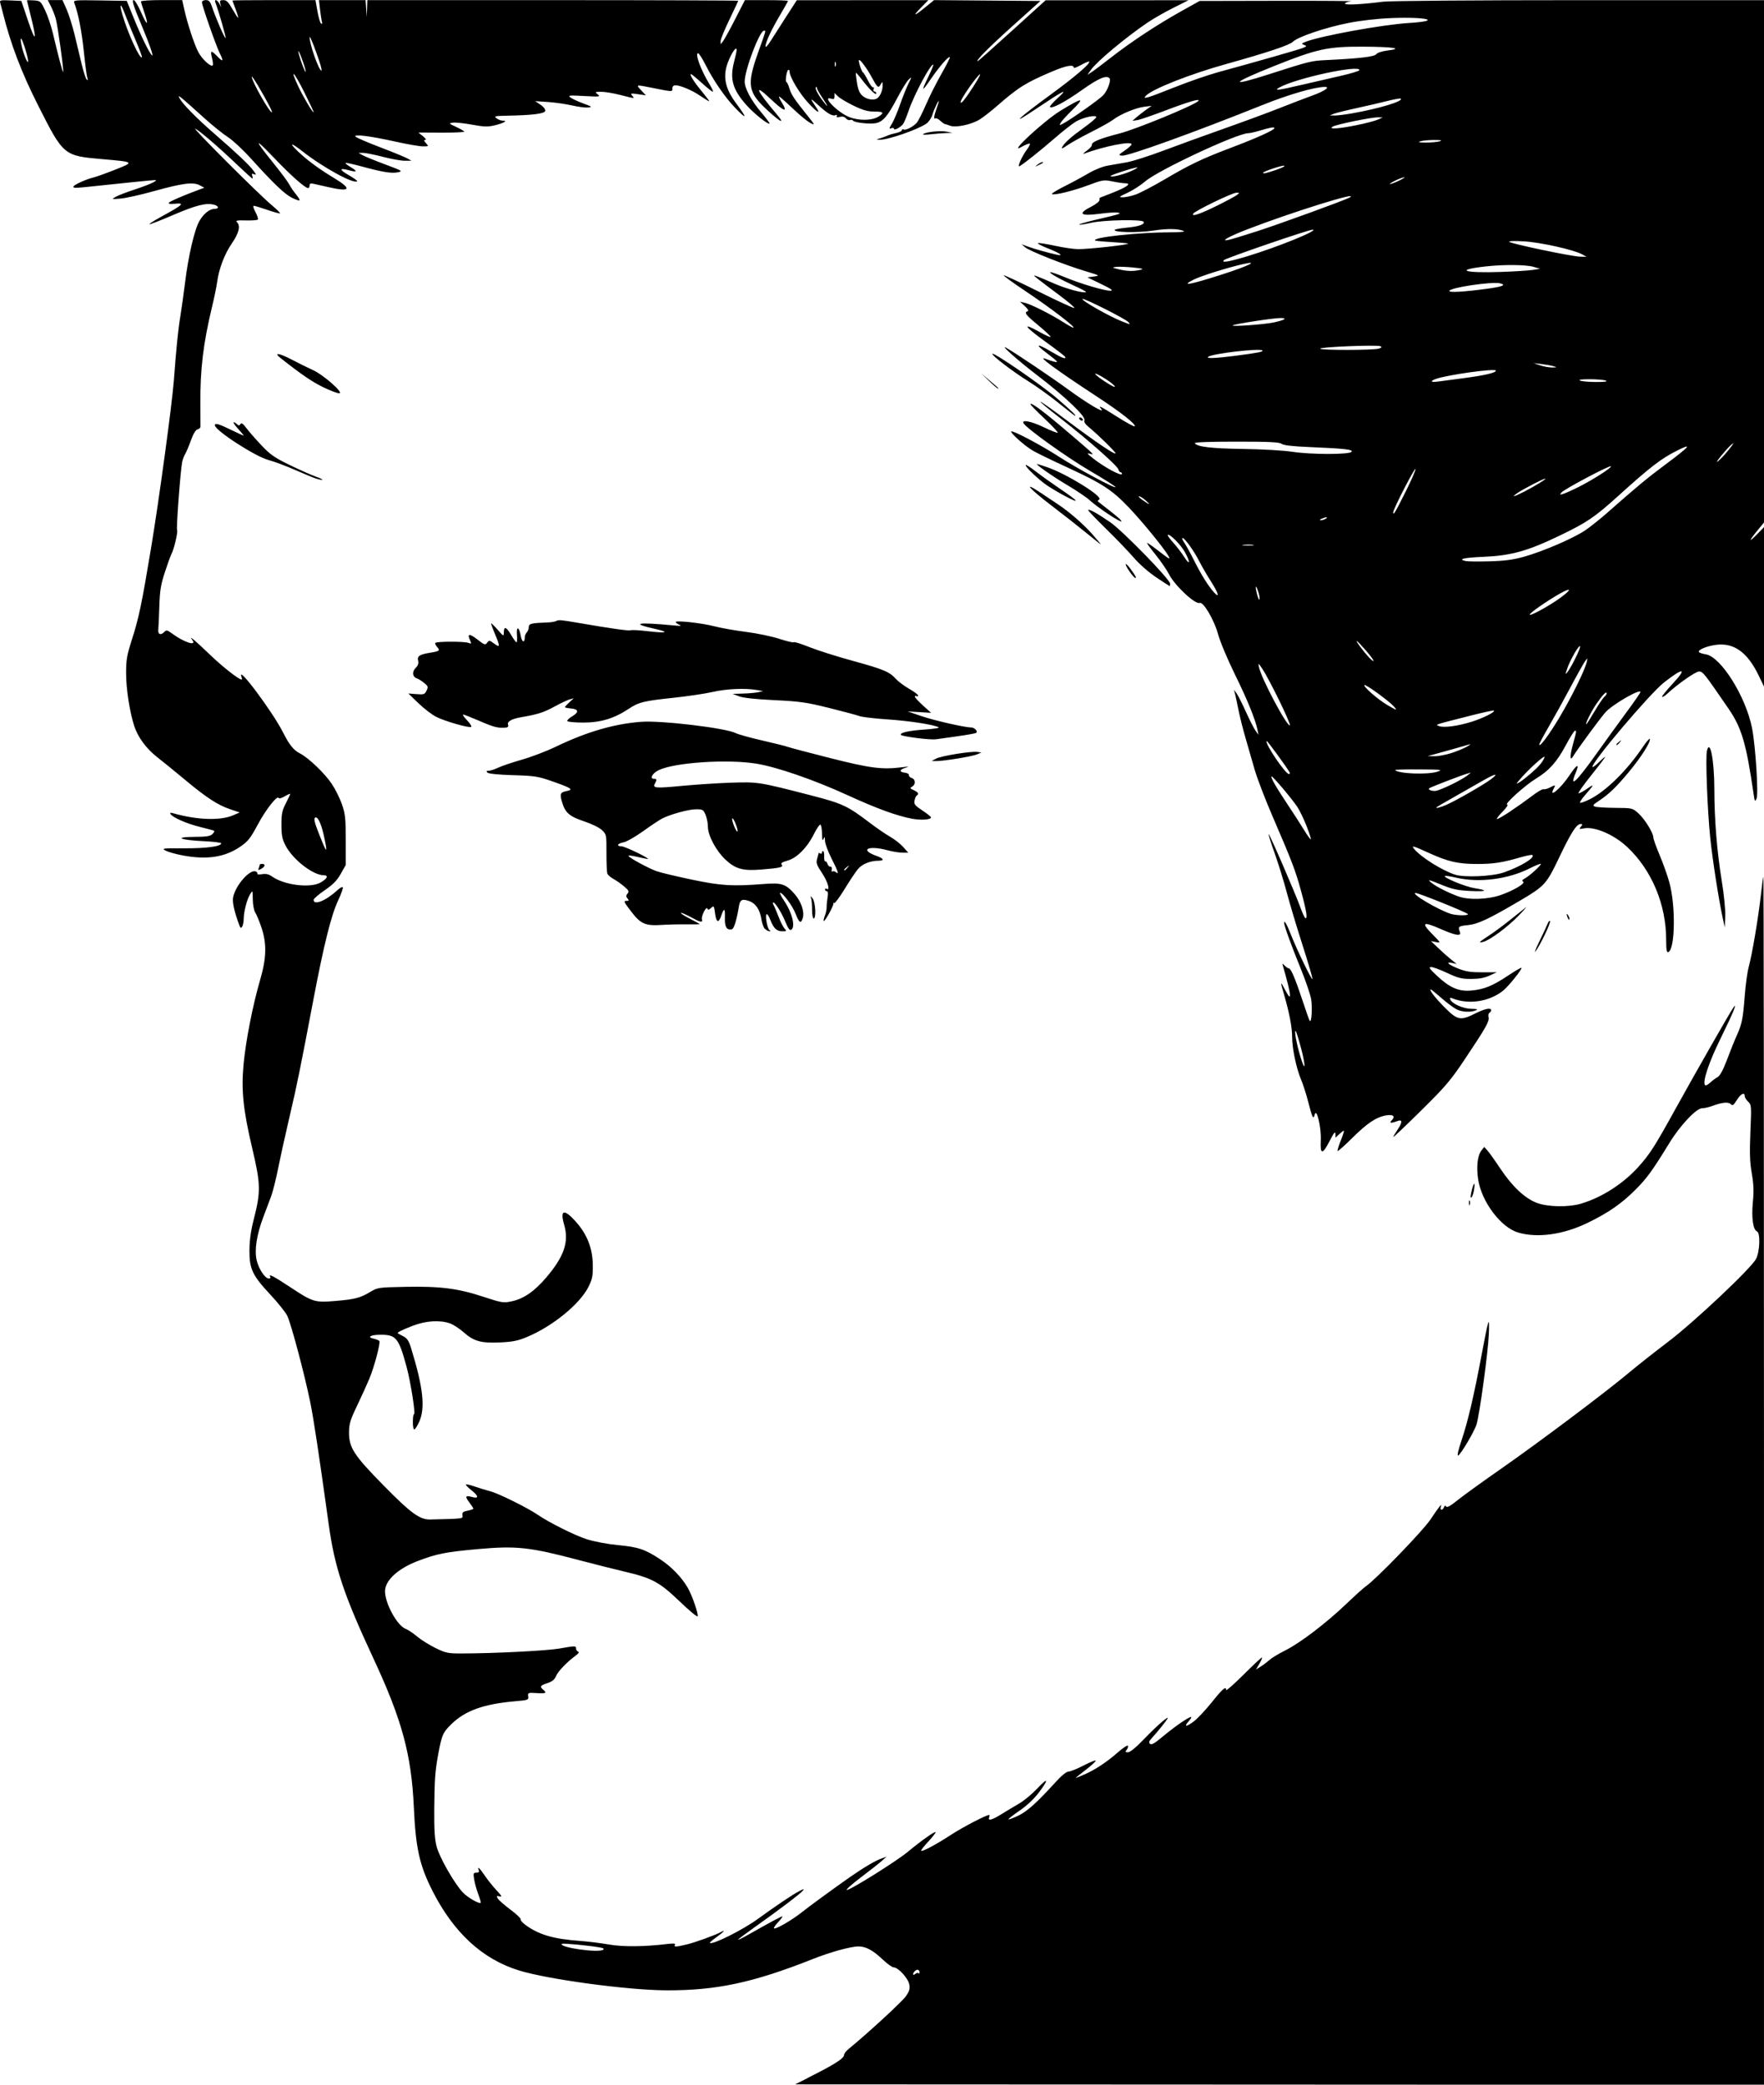 <?xml version="1.0" encoding="UTF-8" standalone="no"?>
<!-- Created with Inkscape (http://www.inkscape.org/) -->

<svg
   xmlns:dc="http://purl.org/dc/elements/1.1/"
   xmlns:cc="http://creativecommons.org/ns#"
   xmlns:rdf="http://www.w3.org/1999/02/22-rdf-syntax-ns#"
   xmlns:svg="http://www.w3.org/2000/svg"
   xmlns="http://www.w3.org/2000/svg"
   xmlns:sodipodi="http://sodipodi.sourceforge.net/DTD/sodipodi-0.dtd"
   xmlns:inkscape="http://www.inkscape.org/namespaces/inkscape"
   width="86.609mm"
   height="102.321mm"
   viewBox="0 0 86.609 102.321"
   version="1.1"
   id="svg8"
   inkscape:version="0.92.3 (2405546, 2018-03-11)"
   sodipodi:docname="Elvis-Presley-bw.svg">
  <title
     id="title23">Elvis Presley</title>
  <defs
     id="defs2" />
  <sodipodi:namedview
     id="base"
     pagecolor="#ffffff"
     bordercolor="#666666"
     borderopacity="1.0"
     inkscape:pageopacity="0.0"
     inkscape:pageshadow="2"
     inkscape:zoom="0.35"
     inkscape:cx="301.62511"
     inkscape:cy="39.502551"
     inkscape:document-units="mm"
     inkscape:current-layer="layer1"
     showgrid="false"
     fit-margin-top="0"
     fit-margin-left="0"
     fit-margin-right="0"
     fit-margin-bottom="0"
     inkscape:window-width="1920"
     inkscape:window-height="986"
     inkscape:window-x="1589"
     inkscape:window-y="-11"
     inkscape:window-maximized="1" />
  <g
     inkscape:label="Layer 1"
     inkscape:groupmode="layer"
     id="layer1"
     transform="translate(-26.028,-56.964)">
    <path
       style="fill:#000000;stroke-width:1"
       d="m 65.658,158.967 c 1.331,-0.665 1.813,-0.97 1.813,-1.146 0,-0.059 0.101,-0.19 0.224,-0.29 0.914,-0.745 2.623,-2.318 2.805,-2.579 0.18,-0.26 0.211,-0.37 0.169,-0.595 -0.057,-0.301 -0.545,-0.83 -0.768,-0.831 -0.072,0 -0.316,-0.176 -0.542,-0.391 -0.471,-0.447 -0.819,-0.635 -1.178,-0.635 -0.382,0 -1.386,0.277 -2.261,0.624 -2.922,1.158 -4.739,1.544 -7.199,1.53 -1.907,-0.011 -5.787,-0.536 -7.212,-0.975 -1.794,-0.553 -3.209,-1.855 -4.25,-3.911 -0.636,-1.256 -0.821,-2.092 -0.914,-4.125 -0.117,-2.557 -0.585,-4.278 -1.975,-7.261 -1.471,-3.159 -1.908,-4.47 -2.205,-6.612 -0.474,-3.42 -0.74,-5.179 -0.906,-5.991 -0.287,-1.4 -0.951,-3.888 -1.132,-4.242 -0.089,-0.175 -0.458,-0.636 -0.82,-1.023 -0.888,-0.951 -1.039,-1.271 -1.032,-2.183 0.004,-0.49 0.068,-0.954 0.207,-1.498 0.355,-1.386 0.348,-1.734 -0.07,-3.508 -0.447,-1.895 -0.545,-2.845 -0.424,-4.138 0.105,-1.128 0.453,-2.901 0.804,-4.099 0.322,-1.098 0.341,-1.8 0.072,-2.601 -0.102,-0.303 -0.238,-0.633 -0.302,-0.731 -0.067,-0.103 -0.119,-0.378 -0.123,-0.643 -0.006,-0.462 -0.007,-0.463 -0.133,-0.254 -0.156,0.258 -0.312,0.86 -0.313,1.21 -6e-4,0.143 -0.034,0.313 -0.074,0.376 -0.059,0.094 -0.087,0.079 -0.145,-0.079 -0.245,-0.664 -0.346,-1.118 -0.3,-1.359 0.107,-0.572 0.812,-1.383 1.104,-1.271 0.069,0.026 0.107,0.078 0.084,0.114 -0.022,0.036 0.082,0.046 0.231,0.022 0.198,-0.032 0.333,-0.001 0.494,0.114 0.601,0.426 1.888,0.583 2.388,0.29 0.329,-0.192 0.395,-0.35 0.146,-0.352 -0.535,-0.005 -1.531,-0.784 -1.882,-1.473 -0.156,-0.307 -0.193,-0.496 -0.193,-1.008 -2.9e-4,-0.534 0.033,-0.695 0.216,-1.051 0.119,-0.231 0.217,-0.439 0.217,-0.461 0,-0.022 -0.122,0.031 -0.271,0.119 -0.149,0.088 -0.283,0.126 -0.297,0.084 -0.056,-0.167 -0.633,0.565 -1.027,1.303 -0.358,0.67 -0.479,0.823 -0.85,1.078 -0.768,0.529 -1.654,0.662 -2.865,0.43 -0.327,-0.062 -0.694,-0.167 -0.815,-0.232 -0.205,-0.11 -0.139,-0.118 0.922,-0.112 1.081,0.006 1.813,-0.092 1.813,-0.244 0,-0.036 -0.381,-0.084 -0.847,-0.105 -1.177,-0.055 -1.516,-0.205 -0.479,-0.212 0.593,-0.004 0.791,-0.033 0.891,-0.133 0.07,-0.07 0.113,-0.143 0.094,-0.161 -0.018,-0.018 -0.322,-0.102 -0.674,-0.187 -0.645,-0.154 -1.368,-0.467 -1.474,-0.639 -0.041,-0.066 -0.003,-0.077 0.132,-0.039 1.18,0.334 2.317,0.371 2.949,0.098 l 0.315,-0.137 -0.464,-0.157 c -0.615,-0.208 -1.168,-0.569 -2.216,-1.443 -0.477,-0.398 -1.087,-0.894 -1.356,-1.103 -0.556,-0.43 -0.976,-1.006 -1.155,-1.583 -0.223,-0.716 -0.386,-1.802 -0.386,-2.562 1.6e-4,-0.644 0.04,-0.874 0.286,-1.64 0.341,-1.065 0.483,-1.743 0.949,-4.547 0.378,-2.273 1.028,-7.051 1.109,-8.158 0.111,-1.511 0.212,-2.519 0.318,-3.153 0.061,-0.368 0.166,-1.113 0.232,-1.655 0.161,-1.314 0.467,-2.622 0.707,-3.033 0.215,-0.366 0.502,-0.593 0.751,-0.593 0.228,0 0.199,-0.145 -0.041,-0.205 -0.389,-0.098 -0.889,0.03 -2.007,0.51 -0.62,0.266 -1.142,0.47 -1.16,0.452 -0.018,-0.018 0.209,-0.166 0.505,-0.328 1.177,-0.646 1.267,-0.73 0.725,-0.678 -0.204,0.019 -0.307,0.002 -0.277,-0.048 0.042,-0.068 0.716,-0.36 1.509,-0.653 l 0.236,-0.087 -0.231,-0.122 c -0.319,-0.168 -0.851,-0.099 -2.252,0.292 -0.629,0.175 -1.356,0.338 -1.616,0.361 -0.461,0.041 -0.468,0.039 -0.257,-0.083 0.119,-0.069 0.536,-0.229 0.927,-0.357 0.391,-0.128 0.808,-0.288 0.927,-0.357 0.21,-0.121 0.204,-0.123 -0.257,-0.082 -0.26,0.023 -1.147,0.114 -1.971,0.201 -1.723,0.183 -1.695,0.182 -1.695,0.09 0,-0.078 0.627,-0.363 0.985,-0.447 0.13,-0.03 0.606,-0.201 1.058,-0.38 0.962,-0.379 0.959,-0.381 -0.624,-0.518 -1.896,-0.164 -1.91,-0.175 -3.14,-2.606 -0.83,-1.639 -1.364,-3.039 -1.746,-4.572 -0.049,-0.195 -0.107,-0.418 -0.13,-0.496 -0.037,-0.128 0.011,-0.139 0.497,-0.118 l 0.539,0.024 0.332,0.985 c 0.37,1.097 0.444,0.989 0.141,-0.205 -0.108,-0.427 -0.197,-0.789 -0.197,-0.803 0,-0.014 0.151,-0.015 0.335,-0.002 0.325,0.024 0.342,0.038 0.561,0.497 0.124,0.26 0.297,0.774 0.384,1.143 0.261,1.105 0.472,1.9 0.498,1.875 0.043,-0.043 -0.27,-2.297 -0.364,-2.623 -0.05,-0.173 -0.159,-0.448 -0.242,-0.611 l -0.15,-0.296 h 0.361 0.361 l 0.202,0.453 c 0.111,0.249 0.287,0.808 0.392,1.241 0.104,0.434 0.262,1.09 0.35,1.458 0.088,0.368 0.199,0.705 0.246,0.749 0.061,0.056 0.07,0.033 0.031,-0.077 -0.031,-0.086 -0.108,-0.671 -0.173,-1.301 -0.101,-0.99 -0.279,-1.896 -0.469,-2.388 -0.051,-0.131 0.029,-0.139 1.262,-0.118 l 1.316,0.022 0.335,0.828 c 0.378,0.933 0.793,1.778 0.91,1.85 0.078,0.048 -0.147,-0.597 -0.504,-1.446 -0.415,-0.986 -0.505,-1.271 -0.401,-1.271 0.055,0 0.218,0.271 0.363,0.603 0.299,0.687 0.391,0.682 0.154,-0.008 -0.087,-0.254 -0.159,-0.492 -0.159,-0.528 0,-0.037 0.455,-0.067 1.012,-0.067 h 1.012 l 0.1,0.453 c 0.153,0.69 0.474,1.672 0.681,2.082 0.177,0.35 0.621,0.765 0.717,0.669 0.025,-0.025 0.009,-0.188 -0.036,-0.363 -0.096,-0.38 -0.044,-0.396 0.256,-0.083 0.286,0.299 0.33,0.256 0.134,-0.129 -0.183,-0.362 -0.882,-2.356 -0.882,-2.516 0,-0.066 0.078,-0.112 0.19,-0.112 0.153,0 0.212,0.066 0.304,0.335 0.205,0.599 0.627,1.566 0.666,1.527 0.032,-0.032 -0.339,-1.321 -0.5,-1.741 -0.073,-0.189 0.094,-0.141 0.195,0.057 l 0.091,0.177 -0.045,-0.177 c -0.038,-0.148 -0.013,-0.177 0.15,-0.177 0.154,0 0.246,0.091 0.44,0.434 0.135,0.238 0.262,0.434 0.283,0.434 0.021,0 -0.032,-0.186 -0.119,-0.414 -0.086,-0.228 -0.157,-0.423 -0.157,-0.434 -2e-5,-0.011 0.917,-0.02 2.037,-0.02 h 2.037 l 0.099,0.552 c 0.054,0.303 0.135,0.574 0.179,0.601 0.048,0.03 0.064,-0.01 0.039,-0.098 -0.023,-0.081 -0.065,-0.352 -0.093,-0.601 l -0.051,-0.453 h 1.144 1.144 l 0.029,0.414 0.029,0.414 0.015,-0.414 0.015,-0.414 h 9.104 c 5.007,0 9.104,0.014 9.104,0.031 0,0.017 -0.195,0.434 -0.433,0.926 -0.238,0.493 -0.432,0.967 -0.431,1.053 l 0.002,0.158 0.121,-0.158 c 0.067,-0.087 0.334,-0.574 0.595,-1.084 l 0.474,-0.926 h 1.058 c 0.582,0 1.058,0.017 1.058,0.037 0,0.02 -0.178,0.339 -0.396,0.708 -0.436,0.738 -0.707,1.325 -0.707,1.528 0,0.072 0.115,-0.052 0.256,-0.277 0.141,-0.225 0.486,-0.765 0.768,-1.2 l 0.512,-0.791 3.228,-0.002 3.228,-0.002 -0.348,0.355 c -0.445,0.454 -0.363,0.453 0.194,-10e-4 l 0.437,-0.356 2.611,0.021 2.611,0.021 -1.389,1.248 c -1.169,1.051 -1.818,1.708 -1.687,1.708 0.017,0 0.773,-0.673 1.68,-1.495 l 1.65,-1.495 3.508,-8.6e-4 3.508,-8.6e-4 -0.749,0.375 c -0.412,0.206 -0.979,0.531 -1.261,0.722 -1.059,0.716 -2.488,1.907 -2.776,2.313 l -0.178,0.251 0.215,-0.139 c 0.118,-0.077 0.556,-0.406 0.973,-0.732 0.956,-0.747 2.253,-1.601 3.419,-2.251 l 0.904,-0.504 3.865,-0.008 c 2.125,-0.004 3.731,0.007 3.569,0.025 -0.163,0.018 -0.296,0.068 -0.296,0.112 0,0.083 0.8,0.043 1.878,-0.094 0.328,-0.042 4.494,-0.074 9.636,-0.074 h 9.059 v 12.818 12.818 l -0.302,0.366 c -0.444,0.538 -0.475,0.655 -0.06,0.232 l 0.362,-0.37 v 3.915 3.915 l -0.265,-0.55 c -0.545,-1.128 -1.202,-1.606 -2.067,-1.505 -0.465,0.055 -0.932,0.248 -0.864,0.357 0.022,0.036 0.175,0.087 0.339,0.113 0.741,0.119 1.968,2.079 2.269,3.626 0.172,0.882 0.321,3.232 0.22,3.454 -0.077,0.168 -0.089,0.15 -0.142,-0.21 -0.363,-2.495 -0.587,-3.259 -1.228,-4.195 -1.196,-1.745 -1.268,-1.835 -1.453,-1.835 -0.167,0 -1.054,0.62 -1.556,1.088 -0.119,0.111 -0.235,0.182 -0.259,0.159 -0.024,-0.024 0.21,-0.314 0.519,-0.645 0.733,-0.785 0.538,-0.814 -0.422,-0.064 -0.701,0.548 -3.641,4.023 -3.512,4.151 0.022,0.022 0.17,-0.09 0.329,-0.249 0.159,-0.159 0.289,-0.267 0.289,-0.24 0,0.027 -0.304,0.426 -0.675,0.888 -0.371,0.462 -0.655,0.86 -0.629,0.885 0.025,0.025 0.214,-0.073 0.419,-0.217 0.38,-0.268 0.36,-0.214 -0.123,0.34 -0.145,0.166 -0.245,0.322 -0.221,0.346 0.024,0.024 0.23,-0.049 0.459,-0.161 0.794,-0.389 1.836,-1.41 2.608,-2.555 0.182,-0.27 0.343,-0.457 0.357,-0.416 0.05,0.146 -0.417,0.884 -1.011,1.601 -0.635,0.766 -0.993,1.11 -1.511,1.453 -0.274,0.181 -0.297,0.218 -0.171,0.268 0.08,0.032 0.526,0.06 0.991,0.063 0.833,0.005 0.849,0.009 1.129,0.256 0.31,0.273 0.743,0.966 0.745,1.192 8.9e-4,0.078 0.14,0.469 0.31,0.87 0.17,0.4 0.387,1.01 0.481,1.356 0.316,1.162 0.278,3.296 -0.061,3.407 -0.073,0.024 -0.099,-0.129 -0.099,-0.598 0,-1.739 -0.706,-3.426 -1.907,-4.557 -0.652,-0.614 -1.606,-1.024 -2.138,-0.919 -0.228,0.045 -0.241,0.037 -0.143,-0.082 0.093,-0.113 0.091,-0.132 -0.016,-0.132 -0.198,0 -0.472,0.431 -1.057,1.659 -0.613,1.287 -0.707,1.39 -1.913,2.1 -1.533,0.903 -2.066,1.153 -2.559,1.203 -0.47,0.047 -0.498,0.071 -0.394,0.339 0.085,0.219 -0.211,0.174 -0.928,-0.141 -0.886,-0.39 -0.995,-0.333 -0.442,0.23 0.44,0.447 0.442,0.452 0.197,0.404 l -0.249,-0.049 0.355,0.34 c 0.195,0.187 0.479,0.439 0.631,0.561 l 0.276,0.221 -0.223,-0.047 c -0.361,-0.076 -0.173,0.089 0.323,0.284 0.353,0.138 0.607,0.176 1.161,0.174 l 0.709,-0.003 -0.355,0.164 c -0.252,0.116 -0.514,0.164 -0.906,0.164 -0.473,1e-5 -0.641,-0.042 -1.174,-0.293 -0.342,-0.161 -0.697,-0.292 -0.788,-0.29 -0.136,0.002 -0.085,0.08 0.276,0.419 0.631,0.595 1.084,0.791 1.694,0.734 0.634,-0.059 1.043,-0.225 1.803,-0.731 0.345,-0.23 0.643,-0.403 0.661,-0.385 0.054,0.054 -0.634,0.909 -0.907,1.127 -0.677,0.54 -1.701,0.692 -2.492,0.368 -0.102,-0.042 -0.127,-0.026 -0.095,0.058 0.08,0.209 0.63,0.454 1.033,0.46 0.287,0.004 0.344,0.023 0.226,0.073 -0.249,0.107 -0.663,0.089 -0.934,-0.039 -0.137,-0.065 -0.473,-0.313 -0.746,-0.552 -0.274,-0.239 -0.514,-0.434 -0.534,-0.434 -0.107,0 0.213,0.417 0.682,0.887 0.626,0.628 0.776,0.657 1.493,0.296 0.468,-0.236 0.788,-0.302 0.788,-0.162 0,0.041 -0.039,0.098 -0.086,0.127 -0.047,0.029 -0.067,0.126 -0.043,0.214 0.051,0.196 -0.128,0.514 -1.167,2.067 -0.699,1.045 -0.95,1.339 -2.151,2.524 -0.748,0.738 -1.36,1.319 -1.36,1.292 0,-0.028 0.089,-0.181 0.197,-0.341 0.264,-0.39 0.263,-0.541 -0.005,-0.439 -0.285,0.108 -0.405,0.101 -0.287,-0.018 0.211,-0.211 0.11,-0.322 -0.24,-0.266 -0.492,0.079 -0.93,0.369 -1.687,1.119 -0.371,0.368 -0.692,0.653 -0.712,0.632 -0.02,-0.02 0.051,-0.253 0.157,-0.517 0.107,-0.264 0.174,-0.48 0.149,-0.48 -0.025,0 -0.127,0.077 -0.227,0.171 l -0.182,0.171 -0.004,-0.191 c -0.003,-0.14 -0.076,-0.05 -0.277,0.341 -0.36,0.701 -0.476,0.696 -0.442,-0.017 0.03,-0.633 -0.204,-1.629 -0.298,-1.265 -0.067,0.261 -0.118,0.161 -0.319,-0.629 -0.093,-0.365 -0.252,-0.861 -0.354,-1.101 -0.232,-0.552 -0.435,-1.523 -0.435,-2.084 0,-0.465 -0.136,-1.178 -0.391,-2.058 -0.203,-0.698 -0.198,-0.718 0.053,-0.237 0.345,0.661 0.309,0.273 -0.111,-1.179 -0.042,-0.145 -0.037,-0.146 0.09,-0.02 0.074,0.074 0.166,0.134 0.204,0.134 0.097,0 0.316,0.518 0.666,1.577 0.165,0.498 0.321,0.941 0.347,0.985 0.094,0.156 0.148,-0.639 0.073,-1.064 -0.042,-0.238 -0.273,-0.912 -0.512,-1.498 -0.452,-1.105 -0.812,-2.097 -0.812,-2.237 0,-0.162 0.137,0.075 0.335,0.581 0.283,0.72 1.012,2.226 1.056,2.181 0.02,-0.02 -0.195,-0.759 -0.478,-1.641 -0.283,-0.882 -0.638,-2.065 -0.787,-2.629 -0.15,-0.564 -0.418,-1.429 -0.595,-1.923 -0.178,-0.494 -0.309,-0.912 -0.293,-0.928 0.036,-0.036 1.305,2.89 1.553,3.582 0.098,0.272 0.208,0.514 0.245,0.537 0.13,0.08 0.065,-0.344 -0.203,-1.32 -0.284,-1.036 -0.427,-1.41 -1.444,-3.771 -0.345,-0.802 -0.724,-1.795 -0.841,-2.207 -0.117,-0.412 -0.316,-1.104 -0.443,-1.537 -0.126,-0.434 -0.283,-1.054 -0.347,-1.379 -0.064,-0.325 -0.141,-0.68 -0.169,-0.788 l -0.052,-0.197 0.126,0.17 c 0.07,0.093 0.278,0.504 0.463,0.913 0.185,0.409 0.4,0.829 0.477,0.934 l 0.14,0.191 -0.048,-0.236 c -0.107,-0.523 -0.498,-1.482 -1.114,-2.735 -0.359,-0.73 -0.726,-1.605 -0.821,-1.959 -0.189,-0.7 -0.724,-1.612 -0.905,-1.542 -0.222,0.085 -1.227,-0.854 -1.508,-1.41 -0.11,-0.217 -0.409,-0.651 -0.664,-0.966 -0.256,-0.314 -0.441,-0.571 -0.41,-0.571 0.03,0 0.253,0.153 0.494,0.341 0.614,0.477 0.672,0.508 0.543,0.282 -0.213,-0.371 -1.272,-1.665 -1.919,-2.346 -0.834,-0.876 -1.317,-1.192 -3.025,-1.978 -0.747,-0.344 -1.51,-0.714 -1.696,-0.823 -0.405,-0.237 -1.128,-0.88 -1.065,-0.945 0.067,-0.069 1.482,0.68 2.351,1.244 0.872,0.566 2.767,1.584 2.767,1.486 0,-0.036 -0.575,-0.401 -1.278,-0.811 -1.093,-0.638 -3.051,-2.039 -3.232,-2.314 -0.136,-0.206 0.365,-0.113 0.974,0.18 0.36,0.174 0.674,0.297 0.697,0.274 0.023,-0.023 -0.269,-0.334 -0.648,-0.691 -0.379,-0.357 -0.69,-0.674 -0.69,-0.705 0,-0.135 0.695,0.388 2.01,1.513 1.148,0.982 1.155,0.989 0.906,0.917 -0.16,-0.047 -0.139,-0.011 0.118,0.196 0.564,0.454 1.458,0.937 1.458,0.788 0,-0.042 -0.031,-0.076 -0.07,-0.076 -0.038,0 -0.086,-0.064 -0.107,-0.143 -0.046,-0.176 -1.502,-1.461 -2.779,-2.454 -1.526,-1.186 -1.342,-1.139 0.276,0.071 1.431,1.07 2.365,1.7 2.365,1.595 0,-0.07 -0.879,-0.93 -1.32,-1.291 -0.169,-0.138 -0.239,-0.252 -0.207,-0.336 0.07,-0.183 -0.968,-1.171 -2.296,-2.184 -0.948,-0.723 -1.902,-1.568 -1.537,-1.362 0.439,0.248 2.247,1.464 3.035,2.04 0.945,0.691 1.84,1.221 1.625,0.962 -0.173,-0.209 -0.066,-0.157 0.785,0.383 0.445,0.282 0.829,0.491 0.854,0.465 0.087,-0.089 -0.664,-0.681 -1.846,-1.455 -2.018,-1.322 -3.01,-2.052 -2.516,-1.853 0.317,0.128 0.586,0.19 0.546,0.124 -0.023,-0.037 -0.258,-0.23 -0.522,-0.428 -0.592,-0.445 -0.458,-0.469 0.254,-0.045 0.52,0.309 0.758,0.394 0.66,0.236 -0.027,-0.044 -0.477,-0.388 -1,-0.765 -1.005,-0.726 -1.127,-0.937 -0.26,-0.452 0.286,0.16 0.537,0.273 0.558,0.252 0.021,-0.021 -0.247,-0.275 -0.595,-0.563 -0.636,-0.526 -0.718,-0.634 -0.535,-0.7 0.063,-0.023 0.014,-0.112 -0.138,-0.251 l -0.236,-0.216 0.236,0.054 c 0.297,0.068 1.287,0.565 1.873,0.939 0.245,0.156 0.473,0.284 0.508,0.284 0.157,-9.8e-4 -1.098,-0.96 -2.366,-1.809 -0.599,-0.401 -1.073,-0.745 -1.053,-0.765 0.02,-0.02 0.792,0.339 1.715,0.798 0.923,0.459 1.713,0.823 1.756,0.809 0.042,-0.014 -0.293,-0.3 -0.745,-0.636 -0.452,-0.336 -0.928,-0.697 -1.058,-0.802 -0.221,-0.179 -0.224,-0.187 -0.039,-0.122 0.108,0.038 0.489,0.198 0.846,0.356 0.589,0.26 1.485,0.499 1.567,0.418 0.018,-0.018 -0.225,-0.149 -0.54,-0.291 -0.699,-0.316 -1.267,-0.634 -1.219,-0.683 0.02,-0.02 0.336,0.088 0.704,0.24 0.805,0.333 1.971,0.679 2.257,0.67 0.157,-0.005 0.043,-0.086 -0.462,-0.331 l -0.67,-0.324 0.315,-0.043 c 0.31,-0.042 0.302,-0.047 -0.402,-0.258 -1.015,-0.303 -2.755,-0.991 -2.966,-1.172 l -0.179,-0.153 0.315,0.116 c 0.309,0.114 0.963,0.297 1.406,0.396 0.389,0.086 0.16,-0.078 -0.434,-0.311 -0.315,-0.124 -0.532,-0.239 -0.481,-0.256 0.051,-0.017 0.43,0.043 0.844,0.132 0.413,0.09 0.921,0.163 1.127,0.164 0.549,10e-4 2.512,-0.218 2.453,-0.274 -0.015,-0.014 -0.379,-0.047 -0.808,-0.073 -0.429,-0.025 -0.795,-0.061 -0.812,-0.078 -0.155,-0.155 2.099,-0.398 3.735,-0.402 0.398,-10e-4 0.682,-0.025 0.631,-0.052 -0.239,-0.129 -0.791,-0.141 -1.505,-0.033 -0.755,0.115 -1.978,0.092 -1.899,-0.035 0.019,-0.031 0.287,-0.079 0.596,-0.108 0.589,-0.055 0.898,-0.164 0.82,-0.29 -0.078,-0.126 -1.957,-0.088 -2.569,0.051 -0.304,0.069 -0.57,0.109 -0.591,0.088 -0.021,-0.021 0.381,-0.136 0.892,-0.255 1.149,-0.267 1.223,-0.292 0.982,-0.334 -0.102,-0.018 -0.478,0.007 -0.837,0.055 -0.991,0.132 -1.143,0.008 -0.431,-0.353 0.214,-0.108 0.389,-0.249 0.389,-0.314 0,-0.064 0.009,-0.117 0.02,-0.118 0.011,-6.3e-4 0.32,-0.121 0.687,-0.268 0.667,-0.267 0.883,-0.441 0.546,-0.441 -0.099,0 -0.377,-0.041 -0.619,-0.091 -0.42,-0.087 -0.474,-0.078 -1.188,0.189 -0.761,0.285 -1.699,0.511 -1.781,0.429 -0.025,-0.025 0.251,-0.194 0.613,-0.375 0.362,-0.181 0.891,-0.467 1.174,-0.635 0.297,-0.176 0.698,-0.337 0.946,-0.381 0.236,-0.042 0.661,-0.116 0.942,-0.165 0.282,-0.049 1.08,-0.303 1.774,-0.564 0.694,-0.261 2.042,-0.75 2.995,-1.087 0.954,-0.337 2.178,-0.788 2.719,-1.003 0.542,-0.215 1.26,-0.49 1.595,-0.611 0.619,-0.223 0.935,-0.437 0.642,-0.435 -0.509,0.004 -1.77,0.37 -3.078,0.895 -3.357,1.346 -6.591,2.511 -6.878,2.478 -0.193,-0.022 -0.188,-0.033 0.133,-0.251 0.184,-0.125 0.335,-0.263 0.335,-0.307 0,-0.169 -1.348,0.097 -2.325,0.459 -0.087,0.032 -0.034,-0.03 0.118,-0.138 0.152,-0.108 0.267,-0.237 0.257,-0.285 -0.031,-0.142 0.395,-0.32 1.343,-0.561 0.815,-0.207 3.67,-1.381 3.878,-1.595 0.147,-0.151 -0.448,0.021 -1.616,0.465 -0.629,0.239 -1.249,0.451 -1.379,0.47 l -0.236,0.035 0.209,-0.182 c 0.115,-0.1 0.328,-0.266 0.473,-0.368 l 0.264,-0.186 -0.366,0.045 c -0.419,0.052 -1.168,0.363 -1.523,0.634 -0.133,0.102 -0.614,0.371 -1.068,0.599 -0.454,0.228 -0.98,0.52 -1.169,0.649 -0.257,0.176 -0.323,0.198 -0.263,0.088 0.113,-0.209 0.44,-0.497 1.098,-0.971 0.314,-0.226 0.571,-0.446 0.571,-0.49 0,-0.127 -0.634,0.008 -0.985,0.21 -0.173,0.1 -0.649,0.471 -1.056,0.825 -0.685,0.595 -1.492,1.238 -1.72,1.372 -0.139,0.082 0.105,-0.48 0.348,-0.802 0.108,-0.144 0.178,-0.281 0.153,-0.305 -0.024,-0.024 -0.214,0.051 -0.422,0.168 -0.694,0.388 1.124,-1.295 1.928,-1.784 1.114,-0.678 1.232,-0.674 0.526,0.018 -0.242,0.237 -0.475,0.496 -0.518,0.575 -0.072,0.131 -0.062,0.135 0.104,0.048 0.397,-0.209 1.772,-1.179 1.983,-1.399 0.21,-0.22 0.401,-0.743 0.306,-0.838 -0.157,-0.157 -0.538,0.007 -1.344,0.578 -0.844,0.598 -1.479,0.934 -1.577,0.836 -0.026,-0.026 0.147,-0.224 0.384,-0.441 0.565,-0.515 0.295,-0.38 -1.066,0.534 -1.341,0.901 -0.924,0.497 0.749,-0.725 1.168,-0.854 1.938,-1.515 1.859,-1.595 -0.021,-0.021 -0.199,0.053 -0.396,0.163 -0.197,0.11 -0.359,0.172 -0.359,0.136 0,-0.174 -0.367,-0.11 -1.073,0.19 -1.287,0.546 -1.648,0.772 -2.711,1.7 -0.282,0.246 -0.658,0.539 -0.836,0.65 -0.4,0.25 -1.173,0.415 -1.45,0.309 -0.108,-0.041 -0.224,-0.079 -0.258,-0.083 -0.033,-0.004 -0.136,-0.078 -0.229,-0.164 -0.092,-0.086 -0.198,-0.138 -0.235,-0.115 -0.097,0.06 -0.077,-0.119 0.054,-0.48 0.062,-0.173 0.113,-0.333 0.112,-0.355 -0.004,-0.1 -0.238,0.385 -0.312,0.646 -0.046,0.162 -0.178,0.359 -0.297,0.444 -0.417,0.295 -1.911,0.81 -2.298,0.793 -0.165,-0.007 -0.173,-0.017 -0.045,-0.049 0.087,-0.022 0.246,-0.077 0.355,-0.122 0.227,-0.095 0.199,-0.086 0.532,-0.165 0.141,-0.034 0.256,-0.096 0.256,-0.138 0,-0.043 0.034,-0.056 0.076,-0.03 0.095,0.059 0.471,-0.13 0.646,-0.326 0.072,-0.08 0.277,-0.482 0.455,-0.893 0.178,-0.411 0.522,-1.095 0.765,-1.52 0.243,-0.425 0.426,-0.789 0.407,-0.809 -0.061,-0.061 -0.507,0.451 -0.924,1.06 -0.466,0.681 -0.498,0.653 -0.127,-0.111 0.147,-0.303 0.255,-0.563 0.241,-0.577 -0.105,-0.105 -0.946,1.464 -1.219,2.271 -0.095,0.282 -0.215,0.569 -0.266,0.637 -0.126,0.168 -0.448,0.337 -0.448,0.235 0,-0.043 -0.06,-0.056 -0.134,-0.028 -0.114,0.044 -0.11,0.012 0.032,-0.219 0.091,-0.149 0.274,-0.579 0.406,-0.956 0.132,-0.377 0.318,-0.838 0.412,-1.025 0.167,-0.329 0.167,-0.335 0.011,-0.195 -0.088,0.079 -0.346,0.495 -0.572,0.925 -0.461,0.876 -0.688,1.144 -1.036,1.22 -0.283,0.062 -1.069,-0.024 -1.13,-0.123 -0.024,-0.038 -0.09,-0.052 -0.146,-0.03 -0.057,0.022 -0.148,-0.015 -0.204,-0.082 -0.067,-0.081 -0.167,-0.104 -0.3,-0.071 -0.139,0.035 -0.183,0.023 -0.145,-0.039 0.035,-0.057 0.013,-0.073 -0.061,-0.045 -0.16,0.061 -0.404,-0.082 -0.867,-0.51 -0.388,-0.359 -0.408,-0.341 -0.107,0.094 0.278,0.401 0.086,0.304 -0.368,-0.187 -0.431,-0.466 -0.915,-1.277 -0.915,-1.535 0,-0.069 -0.032,-0.106 -0.07,-0.082 -0.082,0.051 -0.159,0.597 -0.084,0.597 0.028,0 0.091,0.133 0.14,0.296 0.097,0.32 0.226,0.518 0.867,1.318 0.404,0.505 0.41,0.519 0.162,0.39 -0.141,-0.073 -0.531,-0.394 -0.867,-0.714 -0.336,-0.32 -0.633,-0.581 -0.661,-0.581 -0.028,0 0.023,0.119 0.113,0.265 0.34,0.55 0.146,0.494 -0.544,-0.157 -0.853,-0.805 -0.696,-0.421 0.312,0.763 0.425,0.5 0.212,0.413 -0.433,-0.177 -0.989,-0.904 -1.049,-1.26 -0.48,-2.859 0.412,-1.158 0.387,-1.067 0.287,-1.067 -0.216,0 -0.948,1.929 -0.948,2.499 0,0.332 0.326,0.936 0.821,1.52 0.237,0.28 0.418,0.523 0.402,0.539 -0.067,0.067 -0.763,-0.488 -1.133,-0.903 -0.682,-0.765 -0.83,-1.282 -0.61,-2.129 0.069,-0.266 0.126,-0.526 0.126,-0.576 0,-0.191 -0.183,0.033 -0.368,0.453 -0.341,0.771 -0.241,1.383 0.356,2.181 0.554,0.74 0.522,0.812 -0.082,0.181 -0.488,-0.51 -1.053,-1.333 -1.434,-2.089 -0.158,-0.314 -0.323,-0.571 -0.367,-0.571 -0.166,0 0.143,0.841 0.555,1.511 0.129,0.209 0.205,0.381 0.17,0.381 -0.036,0 -0.28,-0.195 -0.544,-0.434 -0.263,-0.238 -0.501,-0.434 -0.529,-0.434 -0.082,0 0.115,0.333 0.419,0.709 0.518,0.641 0.538,0.67 0.404,0.593 -0.065,-0.037 -0.26,-0.162 -0.434,-0.278 -0.367,-0.244 -0.921,-0.473 -1.145,-0.473 -0.103,0 -0.156,0.053 -0.156,0.156 0,0.171 0.035,0.173 -1.064,-0.046 -0.735,-0.146 -0.734,-0.146 -0.468,0.136 l 0.232,0.246 -0.39,-0.056 c -0.351,-0.051 -0.38,-0.044 -0.286,0.069 0.129,0.156 0.155,0.157 -0.585,-0.032 -0.339,-0.087 -0.761,-0.157 -0.939,-0.155 -0.308,0.002 -0.315,0.008 -0.165,0.128 0.146,0.116 0.095,0.122 -0.67,0.08 -0.743,-0.04 -0.812,-0.033 -0.671,0.072 0.086,0.064 0.37,0.196 0.631,0.292 0.436,0.161 0.454,0.177 0.229,0.199 -0.135,0.013 -0.49,-0.033 -0.788,-0.102 -0.298,-0.069 -0.827,-0.145 -1.173,-0.168 l -0.631,-0.042 0.26,0.174 c 0.151,0.101 0.25,0.228 0.236,0.302 -0.027,0.14 -0.608,0.214 -1.875,0.238 -0.607,0.012 -0.656,0.024 -0.517,0.129 0.084,0.064 0.224,0.116 0.311,0.116 0.255,0 0.045,0.12 -0.398,0.227 -0.342,0.083 -0.518,0.078 -1.113,-0.031 -0.389,-0.071 -0.809,-0.116 -0.934,-0.099 -0.222,0.03 -0.218,0.035 0.144,0.206 0.204,0.096 0.387,0.201 0.407,0.232 0.02,0.032 -0.48,0.055 -1.11,0.052 l -1.146,-0.005 0.227,0.181 c 0.127,0.101 0.178,0.182 0.116,0.182 -0.085,3e-4 -0.077,0.038 0.032,0.158 0.14,0.155 0.138,0.158 -0.155,0.158 -0.164,0 -0.763,-0.104 -1.333,-0.231 -1.251,-0.279 -2.102,-0.385 -1.971,-0.246 0.049,0.052 0.585,0.283 1.192,0.514 0.607,0.231 1.205,0.475 1.33,0.543 l 0.227,0.123 -0.326,0.003 c -0.179,0.002 -0.668,-0.086 -1.085,-0.194 -0.417,-0.108 -0.856,-0.196 -0.974,-0.194 l -0.216,0.003 0.197,0.112 c 0.108,0.061 0.603,0.263 1.099,0.448 0.859,0.321 0.889,0.339 0.631,0.392 -0.31,0.063 -0.746,-0.008 -1.797,-0.294 -0.406,-0.11 -0.753,-0.185 -0.772,-0.166 -0.019,0.019 0.096,0.111 0.255,0.205 0.351,0.207 0.323,0.267 -0.075,0.157 -0.492,-0.136 -0.501,-0.037 -0.021,0.237 0.249,0.143 0.436,0.277 0.415,0.298 -0.158,0.158 -1.679,-0.675 -2.702,-1.478 -0.552,-0.433 -0.668,-0.424 -0.205,0.016 0.457,0.435 1.029,0.857 1.737,1.284 0.931,0.561 0.858,0.717 -0.22,0.474 -0.282,-0.064 -0.61,-0.138 -0.729,-0.165 -0.168,-0.038 -0.217,-0.02 -0.217,0.079 0,0.07 -0.032,0.128 -0.072,0.128 -0.15,0 -0.867,-0.637 -1.692,-1.504 -0.971,-1.021 -0.976,-0.912 -0.011,0.279 0.36,0.445 0.711,0.916 0.778,1.047 0.068,0.131 0.218,0.35 0.333,0.488 0.115,0.137 0.191,0.268 0.168,0.291 -0.023,0.023 -0.192,-0.035 -0.376,-0.129 -0.364,-0.186 -0.912,-0.71 -2.006,-1.921 -0.388,-0.429 -0.898,-0.904 -1.133,-1.054 -0.235,-0.151 -0.748,-0.562 -1.138,-0.914 -1.264,-1.139 -1.351,-1.21 -1.236,-0.993 0.16,0.298 0.826,0.973 1.772,1.795 1.08,0.938 1.661,1.49 1.863,1.769 0.138,0.191 0.14,0.21 0.02,0.164 -0.105,-0.04 -0.125,-0.022 -0.086,0.079 0.028,0.072 0.032,0.132 0.009,0.132 -0.023,0 -0.367,-0.31 -0.766,-0.69 -0.914,-0.87 -1.808,-1.639 -2.042,-1.757 -0.215,-0.109 3.087,3.193 3.743,3.743 0.25,0.21 0.44,0.397 0.422,0.415 -0.018,0.018 -0.297,-0.058 -0.619,-0.169 -0.322,-0.111 -0.624,-0.202 -0.672,-0.202 -0.048,0 -0.011,0.137 0.084,0.31 0.093,0.17 0.144,0.335 0.113,0.366 -0.031,0.031 -0.296,0.05 -0.589,0.042 -0.424,-0.012 -0.513,0.005 -0.435,0.083 0.185,0.185 0.104,0.529 -0.248,1.042 -0.365,0.533 -0.636,1.246 -0.724,1.901 -0.029,0.217 -0.138,0.749 -0.242,1.182 -0.443,1.839 -0.594,3.099 -0.58,4.821 0.004,0.556 0.006,1.052 0.004,1.101 -0.002,0.049 -0.069,0.106 -0.147,0.127 -0.091,0.024 -0.208,0.22 -0.323,0.541 -0.099,0.277 -0.225,0.575 -0.28,0.663 -0.055,0.087 -0.122,0.265 -0.148,0.394 -0.085,0.413 -0.298,3.268 -0.25,3.346 0.051,0.082 -0.157,0.96 -0.277,1.173 -0.041,0.072 -0.184,0.467 -0.319,0.879 -0.206,0.629 -0.25,0.9 -0.276,1.695 -0.016,0.52 -0.039,1.031 -0.051,1.135 -0.026,0.233 0.115,0.295 0.284,0.125 0.116,-0.116 0.148,-0.111 0.384,0.063 0.613,0.451 1.26,0.651 0.99,0.306 -0.198,-0.253 0.184,0.068 0.883,0.742 0.595,0.574 1.411,1.216 1.545,1.216 0.027,0 0.028,-0.053 0.003,-0.118 -0.266,-0.694 1.509,1.674 2.039,2.719 0.309,0.61 0.513,0.863 0.828,1.025 0.426,0.22 1.217,0.977 1.564,1.498 0.173,0.258 0.397,0.71 0.498,1.003 0.162,0.47 0.184,0.679 0.184,1.755 v 1.222 l -0.245,0.434 c -0.185,0.327 -0.379,0.525 -0.788,0.804 -0.299,0.204 -0.543,0.416 -0.543,0.472 0,0.288 0.613,0.039 1.162,-0.473 0.119,-0.111 0.24,-0.177 0.269,-0.148 0.029,0.029 -0.076,0.328 -0.234,0.664 -0.334,0.713 -0.699,2.179 -1.203,4.828 -0.661,3.477 -0.813,4.225 -1.164,5.719 -0.193,0.822 -0.444,1.958 -0.558,2.525 -0.114,0.567 -0.273,1.206 -0.353,1.419 -0.08,0.213 -0.257,0.683 -0.392,1.043 -0.325,0.867 -0.438,1.598 -0.324,2.105 0.095,0.426 0.412,0.904 0.599,0.904 0.065,0 0.097,-0.035 0.07,-0.079 -0.112,-0.181 0.151,-0.047 0.958,0.487 1.132,0.749 1.22,0.777 2.236,0.692 0.963,-0.081 1.22,-0.147 1.719,-0.446 0.358,-0.214 0.403,-0.221 1.708,-0.247 1.716,-0.034 2.585,0.075 3.818,0.48 0.933,0.306 1.001,0.318 1.409,0.232 0.589,-0.124 1.114,-0.483 1.693,-1.16 0.884,-1.034 1.133,-1.757 0.89,-2.591 -0.218,-0.751 -0.007,-0.808 0.575,-0.155 0.552,0.62 0.818,1.298 0.829,2.117 0.007,0.537 -0.023,0.695 -0.205,1.064 -0.416,0.844 -1.746,1.935 -3.01,2.468 -0.449,0.19 -0.708,0.243 -1.309,0.272 -0.952,0.046 -1.315,-0.052 -1.807,-0.489 -0.212,-0.189 -0.522,-0.39 -0.689,-0.447 -0.493,-0.169 -1.179,-0.126 -1.801,0.113 -0.572,0.22 -0.81,0.342 -0.746,0.383 0.02,0.013 0.142,0.078 0.271,0.144 0.183,0.094 0.265,0.221 0.379,0.591 0.589,1.915 0.7,2.927 0.393,3.605 -0.093,0.206 -0.203,0.374 -0.243,0.374 -0.041,0 -0.071,-0.175 -0.068,-0.39 0.003,-0.214 0.028,-0.376 0.055,-0.359 0.095,0.059 -0.158,-1.57 -0.361,-2.318 -0.386,-1.426 -0.515,-1.585 -1.281,-1.583 -0.479,0.001 -0.684,0.118 -0.341,0.193 0.135,0.03 0.263,0.081 0.283,0.115 0.063,0.102 -0.249,1.274 -0.494,1.859 -0.127,0.303 -0.402,0.906 -0.61,1.34 -0.318,0.661 -0.38,0.864 -0.384,1.261 -0.009,0.771 0.228,1.138 1.711,2.645 1.335,1.356 1.764,1.668 2.28,1.655 1.677,-0.042 1.601,-0.032 1.577,-0.212 -0.019,-0.137 0.029,-0.178 0.256,-0.22 0.154,-0.029 0.279,-0.074 0.279,-0.1 0,-0.026 -0.087,-0.162 -0.194,-0.302 -0.226,-0.297 -0.197,-0.363 0.12,-0.272 0.35,0.1 0.347,-0.038 -0.008,-0.319 -0.176,-0.139 -0.302,-0.27 -0.281,-0.292 0.021,-0.021 0.209,0.021 0.417,0.094 0.208,0.073 0.573,0.185 0.811,0.249 0.397,0.107 1.82,0.814 2.287,1.136 0.554,0.382 1.849,1.029 2.423,1.209 0.371,0.117 1.023,0.239 1.52,0.286 0.998,0.094 1.327,0.203 2.064,0.686 0.561,0.367 1.064,0.884 1.365,1.403 0.215,0.371 0.531,1.279 0.488,1.406 -0.016,0.049 -0.41,-0.277 -0.874,-0.723 -0.993,-0.954 -1.357,-1.152 -2.703,-1.468 -0.513,-0.121 -1.519,-0.374 -2.234,-0.563 -2.444,-0.646 -3.078,-0.715 -4.985,-0.544 -1.585,0.142 -2.028,0.231 -2.97,0.594 -0.958,0.37 -1.581,0.949 -1.582,1.473 -10e-4,0.597 0.595,1.688 1.007,1.844 0.118,0.044 0.374,0.215 0.569,0.379 0.195,0.164 0.603,0.419 0.906,0.566 0.51,0.248 0.608,0.268 1.301,0.266 1.583,-0.003 4.166,-0.134 4.775,-0.241 0.787,-0.139 0.822,-0.139 0.822,-9e-4 0,0.061 0.044,0.129 0.099,0.149 0.064,0.025 0.03,0.088 -0.099,0.182 -0.432,0.316 -0.883,0.782 -0.98,1.014 -0.075,0.181 -0.188,0.273 -0.428,0.353 -0.354,0.117 -0.388,0.169 -0.208,0.319 0.199,0.165 0.136,0.198 -0.321,0.17 -0.423,-0.026 -0.439,-0.02 -0.414,0.158 0.025,0.178 0,0.187 -0.644,0.243 -1.536,0.133 -2.446,0.459 -3.121,1.117 -0.429,0.419 -0.48,0.537 -0.663,1.544 -0.142,0.782 -0.17,1.187 -0.183,2.641 -0.008,0.987 0.021,1.466 0.112,1.819 0.135,0.528 0.856,1.794 1.283,2.255 0.234,0.252 0.813,0.587 0.887,0.513 0.014,-0.014 -0.041,-0.201 -0.121,-0.415 -0.081,-0.214 -0.172,-0.54 -0.202,-0.724 -0.05,-0.303 -0.04,-0.335 0.107,-0.335 0.112,0 0.148,-0.037 0.117,-0.118 -0.088,-0.23 0.046,-0.113 0.294,0.256 0.138,0.206 0.397,0.53 0.575,0.72 0.264,0.282 0.292,0.338 0.151,0.304 -0.153,-0.037 -0.162,-0.024 -0.079,0.111 0.052,0.084 0.334,0.331 0.627,0.549 0.293,0.218 0.514,0.428 0.491,0.465 -0.023,0.037 0.074,0.155 0.216,0.261 0.653,0.49 1.38,0.705 2.701,0.8 0.39,0.028 1.025,0.107 1.411,0.175 0.69,0.122 1.732,0.113 2.876,-0.025 0.309,-0.037 0.41,-0.027 0.37,0.039 -0.071,0.116 0.049,0.112 0.584,-0.017 0.42,-0.101 1.394,-0.454 1.675,-0.608 0.256,-0.14 0.141,-0.007 -0.217,0.25 -0.195,0.14 -0.342,0.267 -0.328,0.282 0.115,0.115 1.624,-0.639 2.37,-1.184 0.834,-0.609 1.706,-1.195 2.016,-1.354 0.244,-0.125 0.263,-0.126 0.167,-0.01 -0.125,0.15 -1.182,0.949 -2.355,1.78 -0.444,0.315 -0.808,0.589 -0.808,0.609 0,0.02 0.177,-0.063 0.393,-0.185 1.265,-0.715 1.755,-0.977 1.78,-0.953 0.015,0.015 -0.081,0.144 -0.214,0.285 -0.133,0.142 -0.223,0.276 -0.201,0.299 0.07,0.07 0.909,-0.418 1.393,-0.81 0.279,-0.226 1.745,-1.295 2.327,-1.698 0.738,-0.51 1.247,-0.81 1.576,-0.927 l 0.236,-0.085 -0.246,0.218 c -0.135,0.12 -0.595,0.481 -1.022,0.803 -0.427,0.322 -0.737,0.599 -0.689,0.614 0.121,0.04 2.41,-1.388 2.983,-1.861 0.687,-0.568 1.378,-1.055 1.378,-0.971 0,0.04 -0.16,0.244 -0.355,0.454 -0.195,0.209 -0.355,0.41 -0.355,0.446 0,0.095 0.714,-0.282 1.483,-0.784 0.565,-0.368 1.716,-0.967 1.859,-0.967 0.023,0 0.022,0.053 -0.003,0.118 -0.073,0.191 0.135,0.138 0.602,-0.153 0.238,-0.149 0.629,-0.383 0.867,-0.52 0.238,-0.138 0.637,-0.468 0.887,-0.733 0.55,-0.585 0.592,-0.48 0.079,0.197 -0.235,0.31 -0.587,0.64 -0.946,0.885 -0.314,0.215 -0.557,0.405 -0.539,0.423 0.018,0.018 0.231,-0.062 0.474,-0.177 0.439,-0.208 0.905,-0.625 1.828,-1.638 0.3,-0.329 0.544,-0.529 0.646,-0.529 0.09,0 0.434,-0.14 0.764,-0.311 0.33,-0.171 0.587,-0.268 0.571,-0.217 -0.016,0.052 -0.251,0.262 -0.522,0.468 -0.271,0.206 -0.477,0.374 -0.458,0.374 0.019,0 0.207,-0.076 0.418,-0.169 0.541,-0.238 1.095,-0.603 1.644,-1.084 0.259,-0.227 0.484,-0.374 0.5,-0.326 0.016,0.048 -0.014,0.139 -0.067,0.202 -0.079,0.095 -0.067,0.116 0.069,0.116 0.103,0 0.394,-0.239 0.778,-0.639 0.63,-0.657 1.289,-1.227 1.159,-1.005 -0.077,0.133 -0.518,0.677 -0.785,0.969 -0.122,0.134 -0.138,0.197 -0.068,0.263 0.069,0.065 0.233,-0.031 0.639,-0.373 0.301,-0.253 0.752,-0.592 1.004,-0.753 0.431,-0.276 0.491,-0.259 0.216,0.06 -0.21,0.245 -0.052,0.223 0.292,-0.04 0.184,-0.141 0.582,-0.566 0.886,-0.945 0.528,-0.66 0.699,-0.805 0.699,-0.593 0,0.053 0.382,-0.284 0.849,-0.749 0.467,-0.465 0.873,-0.846 0.904,-0.846 0.03,0 -0.023,0.133 -0.118,0.296 l -0.173,0.296 0.235,-0.148 c 0.129,-0.082 0.324,-0.229 0.432,-0.327 0.108,-0.098 0.46,-0.31 0.781,-0.47 0.725,-0.362 2.016,-1.347 3.003,-2.292 0.412,-0.394 0.835,-0.775 0.94,-0.846 0.484,-0.327 2.806,-2.725 3.176,-3.281 0.438,-0.657 0.587,-0.837 0.509,-0.618 -0.06,0.172 0.091,0.185 0.157,0.013 0.034,-0.089 0.064,-0.098 0.106,-0.032 0.039,0.064 0.218,-0.036 0.56,-0.312 0.277,-0.223 1.248,-0.925 2.158,-1.559 1.869,-1.303 5.141,-3.76 6.266,-4.706 0.412,-0.346 1.263,-1.018 1.892,-1.493 1.28,-0.967 4.095,-3.617 4.34,-4.086 0.187,-0.357 0.218,-1.282 0.046,-1.348 -0.193,-0.074 -0.279,-0.675 -0.204,-1.434 0.053,-0.542 0.04,-0.877 -0.053,-1.419 -0.096,-0.557 -0.11,-0.994 -0.067,-2.035 0.054,-1.285 0.051,-1.33 -0.111,-1.481 -0.092,-0.086 -0.167,-0.207 -0.167,-0.271 0,-0.215 -0.198,-0.117 -0.389,0.192 -0.16,0.26 -0.207,0.291 -0.298,0.2 -0.12,-0.12 -0.431,-0.088 -0.911,0.091 -0.163,0.061 -0.387,0.111 -0.496,0.111 -0.284,0 -1.076,0.841 -1.606,1.705 -0.837,1.365 -1.102,1.73 -1.674,2.302 -0.682,0.682 -1.337,1.134 -2.357,1.626 -1.183,0.571 -2.445,0.746 -3.39,0.469 -0.844,-0.247 -1.789,-1.492 -1.964,-2.588 -0.1,-0.623 -0.038,-1.191 0.157,-1.441 l 0.136,-0.174 0.158,0.174 c 0.087,0.096 0.372,0.495 0.633,0.888 0.586,0.88 1.211,1.466 1.796,1.685 0.544,0.203 1.549,0.22 2.17,0.036 1.024,-0.304 2.08,-0.984 2.83,-1.823 0.55,-0.616 0.789,-0.989 1.778,-2.779 0.96,-1.738 2.69,-4.767 2.857,-5.005 0.245,-0.348 -0.002,0.252 -0.615,1.498 -0.583,1.184 -0.905,2.154 -0.762,2.297 0.03,0.03 0.142,-0.027 0.249,-0.127 0.107,-0.1 0.27,-0.221 0.363,-0.27 0.112,-0.058 0.262,-0.33 0.442,-0.797 0.301,-0.784 0.341,-0.883 0.542,-1.339 0.212,-0.48 0.27,-0.784 0.351,-1.854 0.041,-0.542 0.129,-1.18 0.195,-1.419 0.166,-0.599 0.48,-2.461 0.596,-3.527 0.053,-0.488 0.109,-0.887 0.125,-0.887 0.016,0 0.029,13.338 0.029,29.641 v 29.641 l -23.785,-0.011 -23.785,-0.011 0.591,-0.296 z m 5.466,-5.153 c 0.029,0.029 0.052,0.016 0.052,-0.027 0,-0.139 -0.101,-0.185 -0.21,-0.095 -0.058,0.048 -0.106,0.123 -0.106,0.167 0,0.048 0.041,0.045 0.106,-0.009 0.058,-0.048 0.129,-0.065 0.158,-0.036 z m -15.488,-1.148 c 0.075,-0.048 0.029,-0.082 -0.158,-0.116 -0.519,-0.095 -1.818,-0.218 -1.859,-0.177 -0.172,0.172 1.764,0.453 2.017,0.292 z m 34.264,-44.28 c -0.112,-0.422 -0.226,-0.787 -0.252,-0.812 -0.089,-0.081 0.034,0.607 0.22,1.23 0.256,0.859 0.282,0.519 0.033,-0.419 z m 8.191,-6.562 c -0.109,-0.103 -2.42,-1.033 -2.559,-1.03 -0.282,0.006 1.127,0.84 1.735,1.027 0.283,0.087 0.915,0.089 0.824,0.003 z m 1.646,-0.939 c 0.639,-0.23 1.202,-0.569 1.076,-0.646 -0.072,-0.045 -0.051,-0.087 0.076,-0.155 0.224,-0.12 0.792,-0.631 0.792,-0.713 0,-0.034 -0.239,0.059 -0.532,0.207 -1.079,0.547 -2.507,0.728 -3.637,0.462 -0.277,-0.065 -0.522,-0.101 -0.544,-0.079 -0.079,0.079 0.997,0.522 1.442,0.594 0.712,0.116 0.623,0.179 -0.197,0.14 -0.604,-0.029 -0.868,-0.084 -1.362,-0.285 -0.712,-0.289 -0.776,-0.302 -0.521,-0.102 0.245,0.192 0.796,0.469 1.291,0.651 0.518,0.191 1.474,0.157 2.116,-0.074 z m 0.133,-1.102 c 0.84,-0.297 1.53,-0.718 1.396,-0.852 -0.024,-0.024 -0.286,0.027 -0.583,0.113 -0.897,0.26 -1.339,0.328 -2.14,0.326 -0.931,-10e-4 -1.414,-0.112 -2.352,-0.538 -0.795,-0.362 -0.886,-0.386 -0.732,-0.201 0.336,0.405 1.351,1.045 1.999,1.26 0.46,0.153 1.847,0.091 2.41,-0.108 z m -57.917,-1.692 c -0.124,-0.606 -0.289,-1.005 -0.416,-1.005 -0.128,0 -0.088,0.204 0.166,0.843 0.374,0.941 0.416,0.968 0.251,0.162 z m 48.225,-0.582 c -0.132,-0.341 -0.339,-0.767 -0.459,-0.948 -0.273,-0.409 -1.222,-1.53 -1.262,-1.49 -0.05,0.05 0.219,0.522 0.768,1.345 0.289,0.434 0.662,1.01 0.828,1.282 0.166,0.272 0.316,0.48 0.334,0.462 0.018,-0.018 -0.076,-0.311 -0.208,-0.651 z m 10.015,-0.73 c 0.32,-0.212 0.794,-0.549 1.055,-0.748 0.26,-0.199 0.513,-0.348 0.562,-0.33 0.049,0.018 0.186,-0.018 0.305,-0.079 0.28,-0.145 0.298,-0.142 0.201,0.041 -0.279,0.522 0.336,0.007 0.769,-0.643 0.378,-0.568 0.512,-0.612 0.297,-0.098 -0.318,0.761 0.051,0.413 1.047,-0.988 0.416,-0.585 1.068,-1.486 1.449,-2.001 0.381,-0.515 0.692,-0.966 0.692,-1.002 0,-0.182 -1.374,0.611 -1.712,0.988 -0.252,0.281 -1.37,1.8 -1.597,2.171 -0.159,0.258 -0.162,-0.019 -0.007,-0.583 0.188,-0.684 0.186,-0.676 0.098,-0.676 -0.036,0 -0.24,0.326 -0.453,0.724 -0.432,0.807 -0.818,1.238 -1.461,1.627 -0.517,0.313 -1.576,1.266 -1.412,1.271 0.068,0.002 -0.026,0.148 -0.233,0.358 -0.191,0.195 -0.31,0.355 -0.263,0.355 0.047,0 0.347,-0.174 0.667,-0.386 z m -3.146,-0.314 c 0.434,-0.186 1.829,-0.986 2.176,-1.247 0.432,-0.326 0.225,-0.293 -0.392,0.063 -0.318,0.184 -0.951,0.544 -1.407,0.801 -0.455,0.257 -0.842,0.481 -0.86,0.499 -0.08,0.079 0.166,0.021 0.483,-0.115 z m 0.259,-1 c 0.303,-0.148 0.64,-0.339 0.749,-0.426 l 0.197,-0.157 -0.236,0.069 c -0.259,0.076 -1.693,0.628 -1.802,0.694 -0.122,0.074 0.14,0.173 0.343,0.13 0.109,-0.023 0.446,-0.163 0.749,-0.311 z m 3.862,-0.519 c 0.426,-0.37 0.596,-0.568 0.691,-0.806 0.081,-0.203 -0.82,0.611 -1.245,1.124 -0.156,0.188 -0.156,0.189 0.001,0.106 0.087,-0.045 0.335,-0.237 0.552,-0.425 z m -11.831,-0.087 c -0.157,-0.274 -1.091,-1.548 -1.116,-1.523 -0.107,0.107 0.916,1.622 1.096,1.622 0.042,0 0.051,-0.044 0.02,-0.099 z m 7.259,-0.018 c 0.29,-0.096 0.219,-0.105 -0.9,-0.112 -0.668,-0.005 -1.196,0.011 -1.174,0.033 0.181,0.181 1.6,0.235 2.073,0.079 z m 0.681,-0.911 c 0.276,-0.088 0.625,-0.232 0.777,-0.32 0.152,-0.088 0.205,-0.138 0.118,-0.11 -0.166,0.053 -1.305,0.375 -1.774,0.501 l -0.276,0.074 0.327,0.007 c 0.18,0.004 0.552,-0.065 0.828,-0.152 z m 5.348,-1.805 c 0.591,-0.998 1.218,-2.275 1.305,-2.656 0.051,-0.225 0.051,-0.225 -0.076,-0.054 -0.07,0.095 -0.398,0.68 -0.728,1.301 -0.33,0.62 -0.809,1.486 -1.063,1.924 -0.255,0.438 -0.462,0.828 -0.46,0.867 0.005,0.169 0.502,-0.503 1.022,-1.381 z m -4.335,0.263 c 0.569,-0.181 1.158,-0.478 1.087,-0.548 -0.019,-0.019 -0.528,0.092 -1.132,0.245 -1.837,0.467 -1.75,0.439 -1.571,0.514 0.229,0.097 0.937,0.004 1.616,-0.212 z m -9.466,-1.066 c -0.321,-0.655 -0.685,-1.338 -0.809,-1.518 -0.214,-0.311 -0.222,-0.315 -0.173,-0.09 0.126,0.578 1.399,2.965 1.518,2.846 0.026,-0.026 -0.215,-0.584 -0.537,-1.239 z m 15.486,0.569 c 0.202,-0.342 0.42,-0.666 0.484,-0.719 0.064,-0.053 0.117,-0.132 0.117,-0.176 0,-0.131 -0.204,0.079 -0.503,0.516 -0.256,0.374 -0.566,1.001 -0.495,1.001 0.016,0 0.195,-0.28 0.397,-0.622 z m -9.851,-0.257 c -0.235,-0.266 -1.387,-1.102 -1.441,-1.046 -0.07,0.072 0.67,0.715 1.134,0.985 0.473,0.275 0.502,0.281 0.308,0.061 z m 8.846,-2.219 c 0.254,-0.496 0.362,-0.784 0.273,-0.729 -0.116,0.072 -0.479,0.729 -0.601,1.089 -0.104,0.306 -0.103,0.321 0.01,0.177 0.068,-0.087 0.211,-0.328 0.318,-0.537 z m -10.215,-0.524 c -0.463,-0.534 -0.607,-0.629 -0.275,-0.18 0.303,0.409 0.609,0.734 0.652,0.692 0.02,-0.02 -0.15,-0.25 -0.376,-0.512 z m 9.577,-2.606 c 0.478,-0.353 0.53,-0.487 0.104,-0.269 -0.479,0.245 -1.457,0.897 -1.61,1.072 -0.204,0.234 0.9,-0.355 1.507,-0.803 z m -14.862,-0.279 c -0.128,-0.387 -0.168,-0.305 -0.059,0.123 0.049,0.192 0.103,0.307 0.121,0.254 0.018,-0.052 -0.01,-0.222 -0.061,-0.377 z m -2.315,-0.494 c -0.195,-0.304 -0.449,-0.742 -0.566,-0.973 -0.255,-0.507 -0.727,-1.169 -0.834,-1.169 -0.043,0 -0.009,0.098 0.076,0.217 0.084,0.119 0.304,0.518 0.489,0.887 0.348,0.696 0.694,1.249 0.975,1.561 0.299,0.332 0.22,0.038 -0.14,-0.523 z m -1.283,-1.444 c -0.203,-0.372 -0.763,-0.932 -0.848,-0.847 -0.019,0.019 0.107,0.193 0.28,0.386 0.173,0.193 0.41,0.502 0.527,0.687 0.288,0.455 0.319,0.284 0.041,-0.226 z m 16.645,0.222 c 0.933,-0.26 2.446,-0.913 3.015,-1.302 0.249,-0.17 0.719,-0.544 1.045,-0.831 1.476,-1.302 1.994,-1.732 2.888,-2.396 1.207,-0.897 1.357,-1.079 0.558,-0.675 -0.781,0.395 -1.311,0.803 -2.855,2.199 -1.174,1.062 -1.544,1.314 -2.88,1.959 -1.587,0.766 -2.393,0.991 -3.761,1.05 -0.975,0.042 -1.285,0.117 -0.867,0.208 0.098,0.021 0.621,0.027 1.163,0.012 0.749,-0.02 1.156,-0.074 1.695,-0.224 z m -13.3,-0.582 c -0.118,-0.018 -0.331,-0.018 -0.473,-8e-4 -0.142,0.018 -0.045,0.032 0.215,0.033 0.26,4.7e-4 0.376,-0.014 0.258,-0.032 z m 3.565,-1.284 c 0.144,-0.093 0.02,-0.093 -0.197,0 -0.104,0.045 -0.117,0.069 -0.039,0.072 0.065,0.002 0.171,-0.03 0.236,-0.072 z m 3.946,-1.37 c 0.257,-0.515 0.466,-0.994 0.464,-1.064 -0.005,-0.152 -1.09,1.949 -1.094,2.119 -0.005,0.182 0.097,0.013 0.63,-1.055 z m -12.798,0.462 c -0.122,-0.107 -0.263,-0.195 -0.313,-0.195 -0.051,0 0.031,0.087 0.182,0.193 0.352,0.249 0.413,0.249 0.131,10e-4 z m 18.609,-0.427 c 0.539,-0.278 1.106,-0.629 1.02,-0.632 -0.085,-0.003 -1.07,0.506 -1.358,0.702 -0.339,0.231 -0.186,0.2 0.337,-0.07 z m 2.658,-0.222 c 0.685,-0.342 1.649,-0.958 1.59,-1.017 -0.06,-0.06 -2.291,1.121 -2.426,1.284 -0.097,0.117 -0.088,0.124 0.088,0.07 0.108,-0.034 0.445,-0.185 0.748,-0.337 z m 7.167,-1.582 c 0.133,-0.151 0.293,-0.349 0.356,-0.44 0.106,-0.153 0.104,-0.157 -0.022,-0.055 -0.198,0.159 -0.823,0.92 -0.689,0.838 0.062,-0.038 0.222,-0.192 0.355,-0.343 z m -18.319,-0.142 c 0.113,-0.113 -0.319,-0.163 -2.012,-0.234 -0.867,-0.036 -1.31,-0.086 -1.417,-0.161 -0.122,-0.085 -0.6,-0.108 -2.231,-0.108 -1.325,0 -2.059,0.028 -2.029,0.077 0.11,0.178 0.799,0.26 2.366,0.282 0.952,0.013 1.99,0.073 2.444,0.142 0.91,0.137 2.743,0.139 2.879,0.002 z m -11.765,-3.363 c -0.297,-0.24 -0.88,-0.566 -0.81,-0.452 0.072,0.116 0.84,0.624 0.947,0.625 0.043,6.3e-4 -0.018,-0.077 -0.137,-0.173 z m 17.268,-0.254 c 1.057,-0.14 1.589,-0.265 1.589,-0.371 0,-0.127 -2.438,0.214 -2.964,0.414 -0.293,0.112 -0.224,0.169 0.146,0.12 0.184,-0.024 0.737,-0.098 1.228,-0.163 z m 6.989,0.119 c -0.087,-0.037 -0.441,-0.068 -0.788,-0.068 -0.421,0 -0.578,0.022 -0.473,0.068 0.087,0.037 0.441,0.068 0.788,0.068 0.421,0 0.578,-0.022 0.473,-0.068 z m -2.563,-0.705 c -0.109,-0.033 -0.375,-0.081 -0.591,-0.107 l -0.393,-0.047 0.315,0.108 c 0.173,0.059 0.439,0.107 0.591,0.107 0.248,-6.3e-4 0.256,-0.007 0.077,-0.061 z m -15.6,-0.517 c 1.074,-0.14 1.362,-0.197 1.301,-0.258 -0.116,-0.116 -2.367,0.141 -2.646,0.302 -0.183,0.106 0.319,0.089 1.345,-0.044 z m 7.009,-0.347 c 0.137,-0.038 0.166,-0.073 0.097,-0.116 -0.134,-0.083 -3.019,0.033 -2.966,0.119 0.049,0.08 2.582,0.077 2.869,-0.003 z m -5.163,-1.284 c 0.542,-0.114 0.709,-0.217 0.355,-0.219 -0.353,-0.002 -2.298,0.297 -2.359,0.362 -0.065,0.07 1.53,-0.044 2.003,-0.143 z m -7.13,-0.022 c -0.126,-0.152 -2.192,-1.191 -2.25,-1.133 -0.069,0.069 1.294,0.844 1.932,1.098 0.438,0.174 0.434,0.174 0.318,0.034 z m 17.614,-1.633 c 0.758,-0.102 0.963,-0.186 0.649,-0.265 -0.403,-0.101 -2.501,0.212 -2.501,0.373 0,0.087 0.714,0.045 1.852,-0.108 z m -13.005,-0.704 c 1.329,-0.427 1.87,-0.7 0.985,-0.497 -0.756,0.173 -2.046,0.58 -2.384,0.752 -0.678,0.344 -0.189,0.255 1.4,-0.255 z m 15.252,-0.221 0.355,-0.057 -0.315,-0.093 c -0.381,-0.113 -1.494,-0.12 -2.394,-0.017 -1.506,0.173 -1.027,0.329 0.817,0.265 0.65,-0.022 1.342,-0.067 1.537,-0.098 z m -19.272,-0.003 c 0.192,-0.045 0.124,-0.067 -0.355,-0.116 -0.325,-0.033 -0.698,-0.047 -0.828,-0.03 -0.222,0.029 -0.214,0.036 0.118,0.117 0.408,0.1 0.728,0.108 1.064,0.029 z m 5.264,-0.671 c 1.496,-0.454 3.554,-1.291 3.195,-1.301 -0.18,-0.005 -4.25,1.392 -4.351,1.493 -0.15,0.15 0.241,0.085 1.156,-0.192 z m 16.422,-0.094 c -0.417,-0.226 -2.033,-0.586 -2.847,-0.634 -0.458,-0.027 -0.761,-0.017 -0.724,0.023 0.088,0.095 3.087,0.723 3.482,0.729 l 0.315,0.005 -0.227,-0.123 z m -16.01,-1.111 c 1.157,-0.372 4.376,-1.544 4.599,-1.674 0.608,-0.355 -2.833,0.716 -5.038,1.568 -0.888,0.343 -1.351,0.605 -0.902,0.511 0.13,-0.027 0.733,-0.21 1.34,-0.405 z m -1.883,-1.286 c 0.438,-0.218 0.864,-0.447 0.946,-0.509 0.144,-0.109 0.144,-0.113 -0.018,-0.115 -0.197,-0.003 -2.036,0.887 -2.122,1.027 -0.105,0.171 0.349,0.017 1.194,-0.403 z m -4.026,-0.533 c 0.218,-0.075 0.867,-0.414 1.442,-0.753 1.227,-0.723 1.845,-1.017 3.257,-1.55 1.249,-0.471 2.118,-0.864 2.118,-0.958 0,-0.071 -0.184,-0.038 -0.788,0.142 -0.195,0.058 -0.418,0.106 -0.496,0.107 -0.545,0.003 -4.431,1.82 -5.062,2.367 -0.215,0.186 -0.604,0.436 -0.864,0.557 -0.417,0.192 -0.446,0.219 -0.238,0.222 0.13,0.002 0.415,-0.058 0.633,-0.134 z m 13.043,-0.737 c 0.2,-0.109 0.221,-0.136 0.079,-0.098 -0.108,0.029 -0.321,0.119 -0.473,0.202 -0.2,0.109 -0.221,0.136 -0.079,0.098 0.108,-0.029 0.321,-0.119 0.473,-0.202 z m -13.299,-0.399 c 0.207,-0.089 0.363,-0.175 0.346,-0.192 -0.042,-0.042 -1.314,0.363 -1.314,0.419 0,0.077 0.573,-0.058 0.968,-0.227 z m 7.154,-0.075 c 0.279,-0.094 0.461,-0.186 0.405,-0.205 -0.096,-0.032 -1.039,0.282 -1.039,0.346 0,0.058 0.132,0.028 0.634,-0.141 z m 8.037,-1.405 c 0.145,-0.046 0.072,-0.063 -0.276,-0.063 -0.26,0 -0.562,0.028 -0.67,0.063 -0.145,0.046 -0.072,0.063 0.276,0.063 0.26,0 0.562,-0.028 0.67,-0.063 z m -4.083,-0.791 c 0.434,-0.088 0.901,-0.21 1.037,-0.269 l 0.248,-0.109 -0.236,-0.006 c -0.311,-0.007 -2.028,0.344 -2.217,0.454 -0.246,0.143 0.276,0.112 1.169,-0.07 z m -23.46,-0.427 c 0.285,-0.186 0.235,-0.24 -0.223,-0.24 -0.314,-6e-5 -0.556,-0.069 -1.005,-0.286 -0.325,-0.157 -0.671,-0.362 -0.769,-0.456 l -0.177,-0.171 v 0.166 c 0,0.13 -0.034,0.155 -0.158,0.116 -0.503,-0.16 0.313,0.675 0.878,0.898 0.485,0.192 1.137,0.179 1.453,-0.028 z m 23.247,-0.154 c 1.324,-0.234 2.514,-0.593 2.386,-0.721 -0.023,-0.023 -0.321,0.029 -0.662,0.115 -0.341,0.087 -1.028,0.246 -1.526,0.354 -0.499,0.108 -0.995,0.231 -1.104,0.275 l -0.197,0.079 0.236,0.005 c 0.13,0.003 0.52,-0.045 0.867,-0.107 z m -53.157,-0.342 c -0.338,-0.658 -0.875,-1.55 -0.875,-1.456 -10e-4,0.217 0.866,1.752 0.99,1.752 0.021,0 -0.031,-0.133 -0.115,-0.296 z m 1.706,-0.691 c -0.504,-1.012 -0.744,-1.248 -0.298,-0.293 0.238,0.51 0.695,1.28 0.759,1.28 0.017,0 -0.19,-0.444 -0.461,-0.987 z m 25.435,0.27 c -0.149,-0.221 -0.271,-0.44 -0.271,-0.486 0,-0.046 -0.021,-0.063 -0.046,-0.038 -0.056,0.056 0.08,0.328 0.336,0.67 0.295,0.395 0.283,0.303 -0.019,-0.146 z m 6.957,0.106 c 0.265,-0.328 0.824,-1.217 0.787,-1.253 -0.043,-0.043 -0.535,0.606 -0.833,1.096 -0.184,0.303 -0.154,0.405 0.046,0.158 z m -4.264,-0.08 c 0.144,-0.096 0.268,-0.389 0.265,-0.624 -0.003,-0.215 -0.006,-0.216 -0.099,-0.053 -0.111,0.197 -0.155,0.16 -0.443,-0.371 -0.232,-0.428 -0.568,-0.88 -0.617,-0.83 -0.046,0.046 0.128,0.58 0.201,0.613 0.03,0.014 0.139,0.193 0.242,0.398 0.103,0.205 0.218,0.354 0.255,0.331 0.037,-0.023 0.047,0.013 0.021,0.08 -0.026,0.067 -0.008,0.122 0.04,0.122 0.048,0 0.087,0.042 0.087,0.093 0,0.124 -0.341,-0.203 -0.691,-0.662 -0.156,-0.205 -0.295,-0.362 -0.307,-0.35 -0.013,0.013 0.011,0.233 0.052,0.491 0.056,0.347 0.128,0.514 0.279,0.645 0.2,0.174 0.545,0.231 0.715,0.117 z m 14.563,-0.527 c 0.7,-0.28 1.68,-0.62 2.179,-0.756 1.878,-0.513 3.92,-1.096 4.143,-1.184 0.212,-0.084 0.218,-0.096 0.074,-0.153 -0.144,-0.056 -0.137,-0.07 0.079,-0.155 0.731,-0.289 3.763,-0.841 5.064,-0.922 1.671,-0.104 0.904,-0.313 -0.88,-0.24 -0.683,0.028 -1.488,0.12 -2.095,0.24 -1.124,0.222 -2.478,0.681 -2.716,0.92 -0.166,0.167 -1.241,0.526 -3.281,1.095 -1.762,0.491 -3.589,1.211 -3.932,1.549 -0.209,0.206 0.05,0.131 1.365,-0.395 z m 6.243,-0.125 c 0.561,-0.132 1.437,-0.334 1.946,-0.449 0.509,-0.115 0.926,-0.243 0.926,-0.284 0,-0.275 -3.069,0.387 -3.912,0.843 -0.336,0.182 -0.098,0.157 1.04,-0.111 z m -1.528,-0.542 c 1.934,-0.622 2.041,-0.648 2.745,-0.681 1.636,-0.078 2.387,-0.165 2.478,-0.29 0.053,-0.073 0.282,-0.147 0.56,-0.182 0.804,-0.101 0.271,-0.182 -1.234,-0.188 -1.704,-0.007 -2.239,0.11 -4.331,0.947 -2.16,0.864 -2.264,1.052 -0.217,0.394 z m -47.474,-0.603 c -0.169,-0.482 -0.289,-0.697 -0.194,-0.349 0.099,0.364 0.298,0.877 0.328,0.847 0.017,-0.017 -0.044,-0.24 -0.134,-0.497 z m 0.868,0.183 c -0.147,-0.509 -0.535,-1.515 -0.54,-1.396 -0.012,0.329 0.454,1.652 0.582,1.652 0.017,0 -0.002,-0.115 -0.042,-0.256 z m 25.283,-0.158 c -0.022,-0.054 -0.04,-0.01 -0.04,0.099 0,0.108 0.018,0.153 0.04,0.099 0.022,-0.054 0.022,-0.143 0,-0.197 z m -39.772,-0.607 c -0.093,-0.306 -0.19,-0.556 -0.215,-0.556 -0.067,0 0.044,0.532 0.185,0.884 0.195,0.488 0.214,0.278 0.03,-0.328 z m 5.401,-0.486 c -0.193,-0.451 -0.427,-1.026 -0.522,-1.278 -0.214,-0.571 -0.288,-0.536 -0.117,0.054 0.259,0.89 0.851,2.181 0.954,2.078 0.019,-0.019 -0.123,-0.403 -0.316,-0.854 z m 65.111,68.717 c 0.3,-0.884 0.601,-2.167 0.975,-4.153 0.354,-1.882 0.398,-2.006 0.358,-1.025 -0.035,0.866 -0.454,3.938 -0.602,4.414 -0.109,0.352 -0.777,1.479 -0.905,1.529 -0.059,0.023 0.009,-0.277 0.175,-0.765 z m 0.357,-11.641 c 0,-0.108 0.018,-0.153 0.04,-0.099 0.022,0.054 0.022,0.143 0,0.197 -0.022,0.054 -0.04,0.01 -0.04,-0.099 z m 0.108,-0.473 c 0.099,-0.471 0.204,-0.634 0.154,-0.236 -0.025,0.195 -0.083,0.39 -0.128,0.434 -0.058,0.055 -0.066,-0.005 -0.025,-0.197 z m 3.349,-12.355 c 0.175,-0.357 0.357,-0.747 0.405,-0.867 0.048,-0.12 0.102,-0.176 0.121,-0.126 0.036,0.098 -0.506,1.219 -0.718,1.485 -0.069,0.087 0.017,-0.135 0.192,-0.492 z m -2.917,0.032 c 0,-0.02 0.186,-0.155 0.414,-0.301 0.228,-0.145 0.698,-0.49 1.044,-0.767 0.347,-0.277 0.702,-0.559 0.788,-0.628 0.087,-0.069 -0.073,0.115 -0.355,0.408 -0.511,0.532 -1.379,1.176 -1.714,1.273 -0.098,0.028 -0.177,0.035 -0.177,0.015 z m -35.105,-0.645 c -0.066,-0.066 -0.142,-0.275 -0.171,-0.465 -0.074,-0.491 -0.287,-0.801 -0.629,-0.914 -0.332,-0.109 -0.424,-0.054 -0.48,0.285 -0.11,0.673 -0.242,1.095 -0.348,1.113 -0.256,0.045 -0.351,-0.118 -0.338,-0.575 0.014,-0.47 -0.04,-0.498 -0.178,-0.094 -0.131,0.381 -0.244,0.342 -0.303,-0.105 -0.051,-0.389 -0.06,-0.4 -0.199,-0.274 -0.113,0.102 -0.153,0.108 -0.18,0.028 -0.02,-0.061 -0.091,0.006 -0.172,0.16 -0.075,0.145 -0.117,0.313 -0.094,0.374 0.055,0.143 -0.07,0.141 -0.334,-0.003 -0.434,-0.237 -0.737,-0.369 -0.696,-0.301 0.024,0.038 0.241,0.17 0.482,0.292 0.241,0.122 0.438,0.231 0.438,0.242 0,0.011 -0.293,0.016 -0.65,0.011 -0.358,-0.005 -0.916,0.009 -1.241,0.03 -0.773,0.05 -1.014,-0.057 -1.461,-0.643 -0.395,-0.519 -0.404,-0.54 -0.224,-0.54 0.105,0 0.11,-0.021 0.03,-0.118 -0.078,-0.095 -0.078,-0.143 0.003,-0.24 0.085,-0.103 0.059,-0.157 -0.168,-0.35 -0.148,-0.126 -0.383,-0.291 -0.523,-0.368 -0.14,-0.077 -0.275,-0.194 -0.301,-0.261 -0.026,-0.067 -0.046,-0.526 -0.044,-1.022 0.003,-0.887 -8.9e-4,-0.904 -0.219,-1.113 -0.127,-0.122 -0.5,-0.305 -0.873,-0.429 -0.721,-0.24 -0.931,-0.42 -1.084,-0.932 -0.126,-0.418 -0.096,-0.493 0.222,-0.557 0.352,-0.07 0.248,-0.142 -0.678,-0.467 -0.732,-0.257 -0.871,-0.279 -1.955,-0.312 -0.724,-0.022 -1.201,-0.07 -1.257,-0.126 -0.068,-0.068 -0.053,-0.09 0.058,-0.09 0.082,0 0.293,-0.068 0.469,-0.152 0.176,-0.084 0.702,-0.261 1.167,-0.394 0.466,-0.133 1.211,-0.417 1.655,-0.631 1.518,-0.732 2.866,-1.126 4.198,-1.226 0.988,-0.075 4.164,0.305 4.648,0.556 0.12,0.062 0.702,0.224 1.293,0.359 0.591,0.135 1.157,0.277 1.258,0.315 0.101,0.038 1.04,0.286 2.087,0.551 1.971,0.499 2.546,0.572 3.524,0.449 0.342,-0.043 0.379,-0.038 0.177,0.022 -0.313,0.094 -0.332,0.211 -0.039,0.244 0.119,0.014 0.209,0.067 0.199,0.119 -0.01,0.051 0.052,0.116 0.138,0.143 0.192,0.061 0.204,0.319 0.02,0.423 -0.121,0.068 -0.112,0.087 0.079,0.174 0.22,0.1 0.269,0.188 0.146,0.264 -0.038,0.024 -0.087,0.135 -0.108,0.247 -0.034,0.176 0.019,0.242 0.385,0.485 0.233,0.155 0.424,0.307 0.424,0.339 0,0.114 -0.478,0.15 -0.916,0.069 -0.752,-0.139 -1.739,-0.498 -3.182,-1.159 -1.662,-0.76 -3.475,-1.386 -4.493,-1.549 -1.419,-0.228 -4.01,-0.054 -4.778,0.321 -0.313,0.153 -0.463,0.426 -0.234,0.426 0.145,0 0.152,0.037 0.047,0.234 -0.12,0.225 0.022,0.236 1.347,0.11 0.667,-0.063 1.745,-0.133 2.396,-0.155 1.317,-0.044 1.374,-0.035 3.937,0.627 1.528,0.395 1.78,0.512 2.866,1.339 0.333,0.253 0.785,0.563 1.004,0.688 0.219,0.125 0.509,0.352 0.644,0.505 l 0.245,0.277 -0.289,-9.3e-4 c -0.159,-5.6e-4 -0.484,-0.053 -0.722,-0.117 -0.968,-0.26 -1.406,-0.028 -0.532,0.282 0.348,0.123 0.385,0.23 0.079,0.231 -0.401,8e-4 -0.796,0.16 -1.002,0.404 -0.112,0.133 -0.406,0.573 -0.653,0.977 -0.247,0.404 -0.478,0.717 -0.513,0.696 -0.035,-0.021 -0.054,-0.01 -0.043,0.026 0.026,0.086 -0.425,0.904 -0.473,0.856 -0.021,-0.021 0.003,-0.136 0.053,-0.257 0.05,-0.121 0.089,-0.308 0.088,-0.416 -10e-4,-0.108 0.02,-0.33 0.047,-0.493 0.032,-0.193 0.019,-0.296 -0.038,-0.296 -0.048,0 -0.087,-0.038 -0.087,-0.084 0,-0.046 0.035,-0.061 0.079,-0.035 0.191,0.118 0.052,-0.355 -0.229,-0.777 -0.269,-0.405 -0.298,-0.493 -0.236,-0.709 0.039,-0.136 0.071,-0.258 0.071,-0.272 0,-0.014 0.035,-0.003 0.079,0.024 0.043,0.027 0.079,0.011 0.079,-0.035 0,-0.046 0.028,-0.084 0.062,-0.084 0.034,0 0.058,0.122 0.053,0.272 -0.005,0.15 0.018,0.256 0.051,0.235 0.033,-0.02 0.082,0.034 0.11,0.12 0.027,0.086 0.092,0.149 0.144,0.139 0.054,-0.01 0.082,0.049 0.067,0.14 -0.015,0.087 -8.9e-4,0.131 0.032,0.099 0.033,-0.032 0.107,-0.019 0.165,0.029 0.172,0.143 0.123,-0.014 -0.21,-0.672 -0.173,-0.342 -0.317,-0.732 -0.32,-0.867 -0.005,-0.208 -0.016,-0.221 -0.073,-0.087 -0.05,0.116 -0.069,0.05 -0.073,-0.252 -0.003,-0.225 -0.037,-0.429 -0.076,-0.452 -0.038,-0.024 -0.183,0.184 -0.321,0.461 -0.333,0.669 -0.839,1.177 -1.302,1.307 -0.271,0.076 -0.339,0.124 -0.278,0.198 0.1,0.12 -0.089,0.164 -1.027,0.239 -0.884,0.071 -1.25,-0.032 -1.74,-0.491 -0.457,-0.428 -0.859,-1.184 -0.859,-1.616 0,-0.168 -0.051,-0.428 -0.114,-0.579 -0.106,-0.254 -0.139,-0.273 -0.465,-0.273 -0.364,0 -1.256,0.243 -1.668,0.454 -0.13,0.067 -0.549,0.345 -0.93,0.619 -0.382,0.274 -0.816,0.521 -0.966,0.549 -0.304,0.057 -0.368,0.189 -0.095,0.195 0.172,0.004 1.44,0.618 1.281,0.62 -0.043,6.3e-4 -0.283,-0.048 -0.532,-0.107 -0.249,-0.06 -0.434,-0.077 -0.41,-0.038 0.067,0.108 0.988,0.607 1.38,0.746 0.193,0.069 0.972,0.255 1.73,0.414 1.451,0.304 1.992,0.336 3.57,0.212 0.834,-0.065 1.044,0.004 1.468,0.485 0.324,0.368 0.497,0.859 0.413,1.173 -0.083,0.311 -0.181,0.262 -0.348,-0.176 -0.15,-0.395 -0.629,-1.048 -0.769,-1.048 -0.037,0 0.054,0.18 0.202,0.4 0.397,0.591 0.563,1.282 0.34,1.42 -0.067,0.041 -0.152,-0.074 -0.273,-0.372 -0.187,-0.46 -0.505,-0.973 -0.604,-0.974 -0.033,-3.3e-4 -0.024,0.061 0.019,0.137 0.043,0.076 0.153,0.333 0.243,0.571 0.09,0.238 0.22,0.496 0.289,0.571 0.116,0.128 0.108,0.138 -0.112,0.138 -0.262,0 -0.42,-0.147 -0.573,-0.534 -0.166,-0.42 -0.268,-0.405 -0.203,0.03 0.032,0.212 0.099,0.412 0.149,0.444 0.068,0.043 0.067,0.058 -0.002,0.059 -0.051,6.3e-4 -0.147,-0.052 -0.212,-0.118 z m 4.059,-3.014 c 0.098,-0.125 0.095,-0.128 -0.03,-0.03 -0.131,0.103 -0.173,0.168 -0.108,0.168 0.016,0 0.078,-0.062 0.138,-0.138 z m -5.5,-2.153 c -0.075,-0.187 -0.149,-0.301 -0.165,-0.254 -0.036,0.108 0.203,0.693 0.26,0.636 0.023,-0.023 -0.02,-0.195 -0.095,-0.382 z m 48.472,4.656 c -0.199,-0.912 -0.504,-2.866 -0.617,-3.952 -0.141,-1.361 -0.241,-3.974 -0.163,-4.283 0.153,-0.61 0.362,0.474 0.363,1.885 8.9e-4,1.469 0.128,3.046 0.359,4.469 0.118,0.723 0.19,1.455 0.177,1.774 l -0.024,0.542 z m -7.62,-0.043 c -0.076,-0.198 -0.054,-0.249 0.039,-0.09 0.046,0.079 0.067,0.16 0.047,0.181 -0.02,0.02 -0.059,-0.021 -0.086,-0.091 z m -37.096,-0.385 c 0,-0.235 -0.022,-0.492 -0.05,-0.571 -0.044,-0.127 -0.035,-0.125 0.076,0.013 0.141,0.175 0.184,0.985 0.052,0.985 -0.043,0 -0.079,-0.192 -0.079,-0.427 z m -27.167,-2.053 c 0.028,-0.074 0.051,-0.149 0.051,-0.167 0,-0.018 0.053,-0.033 0.118,-0.033 0.173,0 0.144,0.138 -0.051,0.243 -0.146,0.078 -0.163,0.072 -0.118,-0.043 z m 33.254,-5.368 c 0.244,-0.132 1.717,-0.372 2.026,-0.329 l 0.202,0.028 -0.225,0.095 c -0.243,0.103 -1.646,0.331 -2.001,0.326 l -0.217,-0.003 0.216,-0.117 z m 33.403,-0.695 c 0,-0.016 0.062,-0.078 0.138,-0.138 0.125,-0.098 0.128,-0.095 0.03,0.03 -0.103,0.131 -0.168,0.173 -0.168,0.108 z m -34.342,-0.316 c -0.398,-0.05 -0.749,-0.116 -0.779,-0.147 -0.106,-0.106 0.376,-0.218 1.161,-0.269 0.435,-0.029 0.743,-0.078 0.685,-0.11 -0.24,-0.132 -1.439,-0.317 -2.521,-0.389 -0.634,-0.042 -1.255,-0.116 -1.379,-0.164 -0.124,-0.048 -0.793,-0.227 -1.487,-0.399 -1.114,-0.276 -1.427,-0.321 -2.68,-0.381 -0.925,-0.044 -1.528,-0.11 -1.734,-0.188 l -0.315,-0.12 0.512,-0.015 c 0.282,-0.008 0.619,-0.039 0.749,-0.068 l 0.236,-0.053 -0.315,-0.055 c -0.572,-0.099 -1.48,-0.059 -2.164,0.097 -0.371,0.084 -1.224,0.211 -1.896,0.283 -1.501,0.159 -1.727,0.215 -2.236,0.552 -0.709,0.469 -1.367,0.667 -2.214,0.667 -0.408,0 -0.762,-0.032 -0.786,-0.071 -0.024,-0.039 0.083,-0.146 0.238,-0.237 0.344,-0.203 0.316,-0.353 -0.071,-0.386 -0.159,-0.013 -0.289,-0.042 -0.289,-0.063 0,-0.021 0.098,-0.127 0.217,-0.236 l 0.217,-0.198 -0.197,0.053 c -0.108,0.029 -0.45,0.191 -0.76,0.36 -0.515,0.281 -0.823,0.379 -1.605,0.512 -0.477,0.081 -0.713,0.21 -0.664,0.365 0.033,0.103 -0.002,0.142 -0.139,0.151 -0.368,0.025 -0.561,-0.026 -1.265,-0.331 -0.395,-0.171 -0.755,-0.312 -0.799,-0.312 -0.044,0 0.039,0.124 0.186,0.275 0.146,0.151 0.242,0.299 0.213,0.328 -0.076,0.076 -1.283,-0.268 -1.726,-0.493 -0.206,-0.104 -0.597,-0.405 -0.869,-0.667 l -0.494,-0.477 0.398,0.031 c 0.365,0.029 0.406,0.014 0.495,-0.172 0.088,-0.185 0.076,-0.22 -0.123,-0.381 -0.121,-0.098 -0.28,-0.197 -0.353,-0.221 -0.219,-0.071 -0.248,-0.323 -0.06,-0.511 0.118,-0.118 0.154,-0.225 0.122,-0.356 -0.056,-0.223 0.069,-0.307 0.585,-0.39 0.47,-0.076 0.508,-0.107 0.347,-0.284 -0.075,-0.083 -0.114,-0.173 -0.086,-0.2 0.075,-0.075 1.406,-0.077 1.612,-0.003 0.168,0.061 0.173,0.053 0.086,-0.138 -0.146,-0.321 -0.02,-0.327 0.377,-0.018 0.339,0.264 0.376,0.276 0.468,0.15 0.094,-0.128 0.115,-0.126 0.343,0.043 0.294,0.218 0.301,0.151 0.046,-0.456 -0.108,-0.258 -0.197,-0.496 -0.197,-0.53 0,-0.034 0.14,0.098 0.312,0.293 0.308,0.35 0.312,0.352 0.315,0.138 0.005,-0.313 0.125,-0.267 0.362,0.138 0.114,0.195 0.231,0.355 0.26,0.355 0.029,0 0.039,-0.164 0.023,-0.365 -0.036,-0.448 0.108,-0.409 0.186,0.05 0.052,0.31 0.197,0.368 0.197,0.079 0,-0.081 0.044,-0.194 0.099,-0.252 0.054,-0.057 0.099,-0.175 0.099,-0.262 0,-0.166 0.12,-0.196 0.906,-0.224 0.195,-0.007 0.398,-0.041 0.452,-0.076 0.095,-0.062 0.248,-0.047 1.125,0.105 1.49,0.259 2.454,0.395 2.517,0.355 0.04,-0.025 0.41,-0.005 0.822,0.043 0.953,0.112 1.129,0.057 0.365,-0.114 -1.226,-0.275 -0.866,-0.339 0.946,-0.166 0.327,0.031 0.39,0.022 0.256,-0.037 -0.098,-0.043 -0.177,-0.102 -0.177,-0.131 0,-0.093 1.28,0.048 1.892,0.207 0.325,0.085 1.025,0.209 1.556,0.276 0.531,0.067 1.269,0.22 1.64,0.341 0.371,0.121 0.69,0.196 0.708,0.166 0.018,-0.03 0.362,0.077 0.764,0.238 0.402,0.161 1.352,0.462 2.11,0.67 1.523,0.416 1.832,0.545 2.139,0.89 0.114,0.128 0.407,0.347 0.65,0.487 0.244,0.139 0.443,0.288 0.443,0.331 0,0.043 -0.035,0.056 -0.079,0.029 -0.043,-0.027 -0.079,-0.014 -0.079,0.028 0,0.042 0.179,0.237 0.398,0.434 l 0.398,0.358 -0.575,-0.034 -0.575,-0.034 0.678,0.231 c 0.633,0.216 2.121,0.555 2.434,0.555 0.172,0 0.357,0.202 0.247,0.27 -0.042,0.026 -0.461,0.1 -0.93,0.165 -0.469,0.065 -0.942,0.131 -1.05,0.148 -0.108,0.017 -0.523,-0.011 -0.921,-0.061 z m 11.748,-7.887 c -0.377,-0.253 -0.83,-0.649 -1.102,-0.966 -0.254,-0.295 -0.861,-0.927 -1.35,-1.404 -0.489,-0.477 -0.888,-0.895 -0.888,-0.928 8.9e-4,-0.09 0.437,0.148 1.078,0.59 0.612,0.421 2.943,2.81 2.943,3.017 0,0.066 -0.009,0.12 -0.02,0.12 -0.011,0 -0.309,-0.193 -0.661,-0.429 z m -1.314,-0.292 c -0.268,-0.387 -0.229,-0.502 0.045,-0.132 0.26,0.351 0.317,0.459 0.241,0.455 -0.035,-0.002 -0.164,-0.147 -0.286,-0.323 z m -2.105,-1.878 c -0.368,-0.302 -1.135,-0.904 -1.704,-1.338 -1.149,-0.876 -1.464,-1.253 -0.519,-0.622 0.335,0.223 0.715,0.477 0.845,0.564 0.533,0.355 1.235,0.967 1.654,1.441 0.245,0.277 0.433,0.504 0.419,0.504 -0.014,0 -0.327,-0.247 -0.695,-0.549 z m 1.026,-0.96 c -0.325,-0.216 -0.715,-0.508 -0.867,-0.649 -0.152,-0.141 -0.651,-0.479 -1.109,-0.75 -0.728,-0.432 -1.587,-1.033 -1.476,-1.033 0.021,0 0.245,0.071 0.497,0.158 0.957,0.329 2.765,1.45 2.552,1.582 -0.058,0.035 -0.088,0.079 -0.067,0.096 0.02,0.017 0.317,0.25 0.659,0.517 0.745,0.582 0.636,0.628 -0.188,0.08 z m -2.097,-0.866 c -0.255,-0.136 -0.642,-0.364 -0.858,-0.508 -0.412,-0.273 -1.12,-0.95 -1.058,-1.012 0.02,-0.02 0.25,0.13 0.512,0.333 0.262,0.203 0.784,0.576 1.161,0.83 0.937,0.63 1.04,0.78 0.244,0.357 z m -36.762,-0.852 c -0.108,-0.033 -0.571,-0.224 -1.029,-0.424 -0.457,-0.2 -1.039,-0.417 -1.293,-0.483 -0.657,-0.171 -2.644,-1.457 -2.644,-1.711 0,-0.123 0.194,-0.067 0.808,0.234 0.336,0.164 0.611,0.288 0.611,0.275 0,-0.013 -0.128,-0.165 -0.285,-0.339 -0.157,-0.174 -0.253,-0.316 -0.213,-0.316 0.04,0 0.116,0.044 0.17,0.098 0.078,0.078 0.111,0.076 0.163,-0.008 0.049,-0.079 0.123,-0.029 0.292,0.196 0.125,0.166 0.457,0.546 0.739,0.844 0.436,0.461 0.643,0.606 1.39,0.969 0.483,0.235 1.068,0.494 1.301,0.577 0.406,0.144 0.397,0.213 -0.011,0.087 z m 37.48,-2.921 c -0.027,-0.043 -0.013,-0.079 0.03,-0.079 0.043,0 0.101,0.035 0.128,0.079 0.027,0.043 0.013,0.079 -0.03,0.079 -0.043,0 -0.101,-0.035 -0.128,-0.079 z m -1.025,-0.792 c -0.434,-0.349 -1.107,-0.831 -1.498,-1.073 -0.739,-0.458 -1.81,-1.277 -1.749,-1.338 0.077,-0.077 2.391,1.515 3.16,2.176 0.724,0.621 0.982,0.871 0.899,0.87 -0.013,-2.4e-4 -0.379,-0.286 -0.813,-0.634 z m -36.105,-0.772 c -0.533,-0.258 -1.082,-0.633 -2.083,-1.423 -0.371,-0.293 -0.089,-0.26 0.526,0.062 0.339,0.177 0.811,0.41 1.049,0.518 0.527,0.238 1.547,1.138 1.296,1.143 -0.089,0.002 -0.444,-0.133 -0.788,-0.3 z m 32.694,-0.307 -0.387,-0.374 0.362,0.308 c 0.508,0.431 0.518,0.441 0.462,0.441 -0.027,0 -0.224,-0.168 -0.437,-0.374 z m 2.382,-10.617 c 0.084,-0.067 0.188,-0.123 0.23,-0.123 0.1,0 0.055,0.036 -0.186,0.151 -0.186,0.088 -0.188,0.087 -0.044,-0.029 z m -5.625,-1.49 c 0.096,-0.105 0.836,-0.191 1.137,-0.131 l 0.315,0.062 -0.315,0.01 c -0.173,0.005 -0.51,0.032 -0.749,0.059 -0.238,0.027 -0.413,0.027 -0.388,-1.3e-4 z"
       id="path21"
       inkscape:connector-curvature="0" />
  </g>
</svg>

